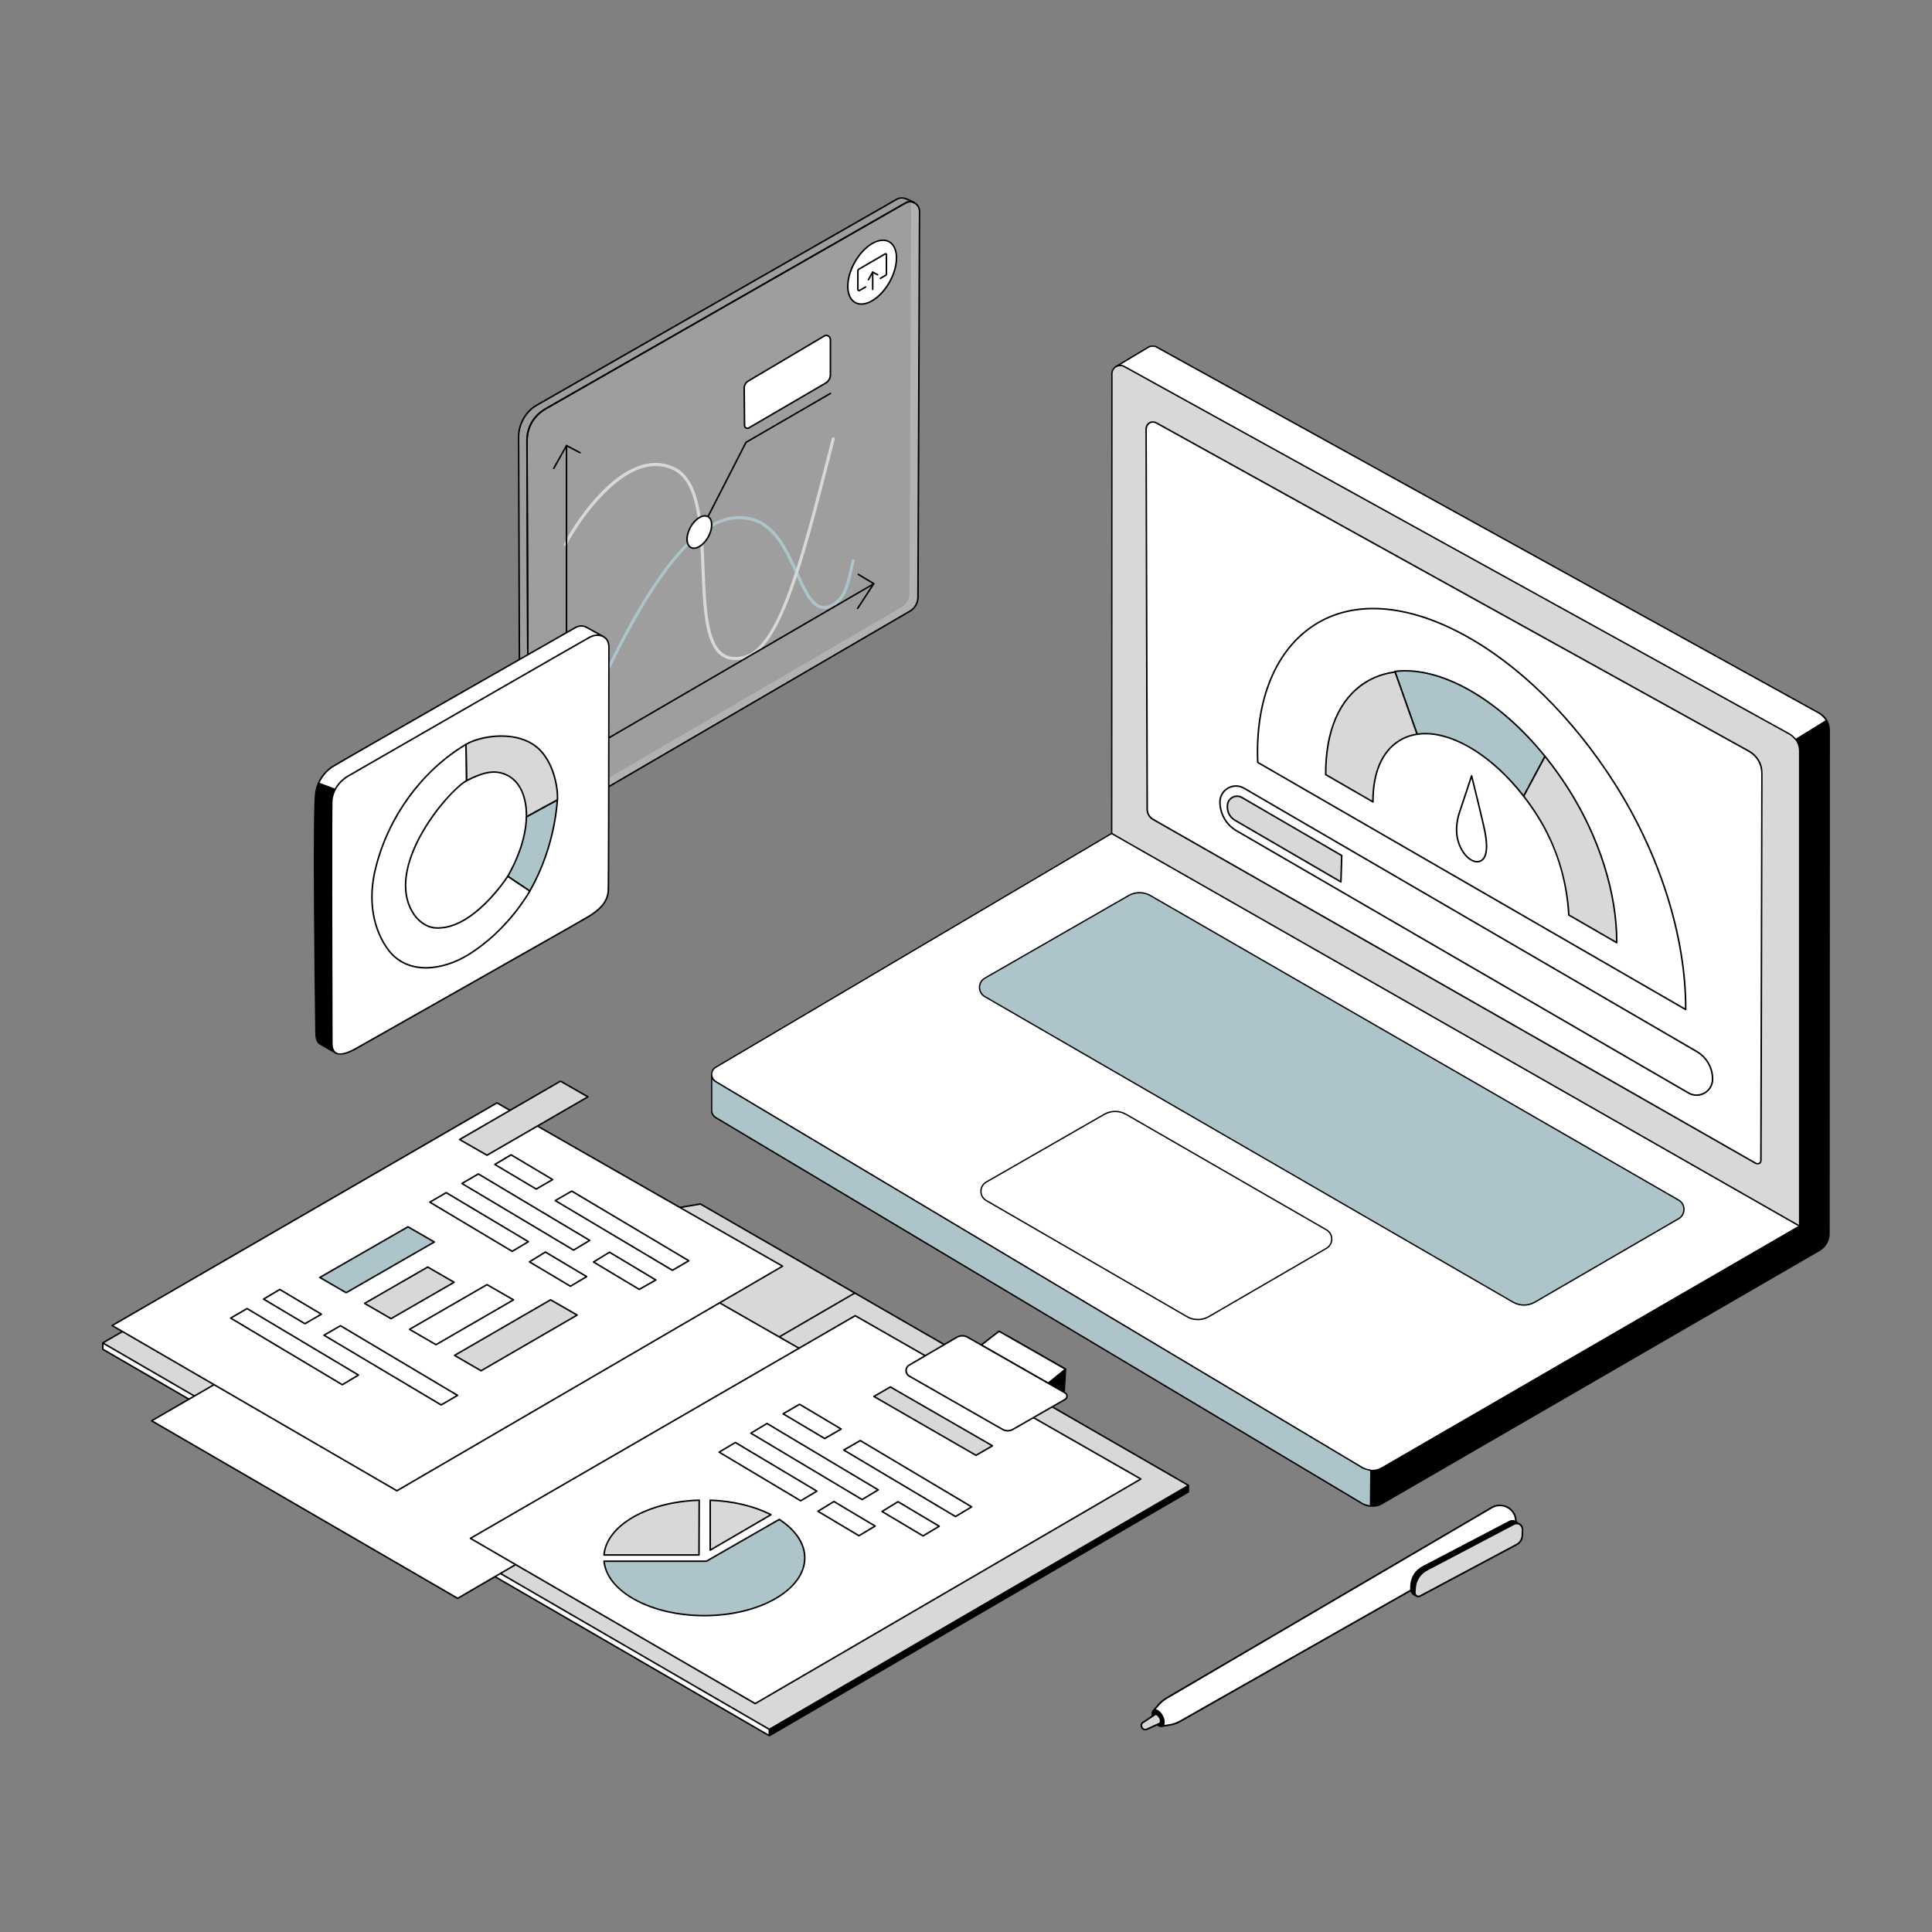 <?xml version="1.0" encoding="UTF-8"?> <svg xmlns="http://www.w3.org/2000/svg" width="2574" height="2574" viewBox="0 0 2574 2574" fill="none"><rect x="0" y="0" width="2574" height="2574" fill="#808080" stroke="none"/><mask id="mask0_193_82" style="mask-type:luminance" maskUnits="userSpaceOnUse" x="947" y="460" width="1492" height="1548"><path d="M2438.1 460.23H947.232V2007.72H2438.1V460.23Z" fill="white"></path></mask><g mask="url(#mask0_193_82)"><path d="M2437.21 972.769C2437.21 968.193 2435.99 963.696 2433.66 959.752C2431.34 955.811 2427.99 952.562 2423.99 950.35L1540.99 462.501C1539.27 461.541 1537.3 461.062 1535.31 461.115C1533.33 461.165 1531.4 461.747 1529.7 462.798L1486.72 488.532L1520.69 1132.67L2359.69 1613.76L1481.12 1158.08L948.115 1432.62V1479.25C948.115 1483.18 950.179 1486.81 953.551 1488.82L1815.12 2003.22C1819.04 2005.55 1823.51 2006.8 1828.08 2006.84C1832.65 2006.86 1837.14 2005.67 1841.08 2003.39L2424.1 1665.88C2427.98 1663.63 2431.21 1660.4 2433.46 1656.51C2435.69 1652.62 2436.88 1648.22 2436.88 1643.73L2437.21 972.769Z" fill="black"></path><path d="M1828.25 2007.71C1823.47 2007.72 1818.78 2006.42 1814.68 2003.97L953.093 1489.58C951.311 1488.51 949.835 1486.99 948.809 1485.19C947.78 1483.37 947.242 1481.33 947.232 1479.25V1432.62C947.232 1432.3 947.414 1431.99 947.708 1431.83L1480.72 1157.3C1480.96 1157.17 1481.27 1157.17 1481.53 1157.3L2322.99 1593.73L1520.25 1133.44C1520.13 1133.36 1520.01 1133.26 1519.94 1133.14C1519.87 1133.01 1519.82 1132.87 1519.81 1132.72L1485.83 488.579C1485.82 488.253 1485.98 487.944 1486.26 487.775L1529.26 462.041C1531.08 460.915 1533.16 460.29 1535.29 460.237C1537.44 460.18 1539.55 460.696 1541.42 461.732L2424.41 949.584C2428.56 951.871 2432.01 955.226 2434.42 959.305C2436.82 963.383 2438.09 968.034 2438.09 972.769L2437.76 1643.73C2437.76 1653.14 2432.69 1661.93 2424.54 1666.64L1841.52 2004.15C1837.49 2006.49 1832.91 2007.72 1828.25 2007.71ZM948.996 1433.16V1479.25C948.996 1482.84 950.91 1486.23 954.004 1488.07L1815.58 2002.46C1819.37 2004.72 1823.68 2005.93 1828.08 2005.95C1832.5 2005.98 1836.82 2004.83 1840.64 2002.63L2423.66 1665.11C2431.27 1660.72 2435.99 1652.52 2436 1643.73L2436.34 972.769C2436.34 968.35 2435.14 964.012 2432.91 960.199C2430.66 956.396 2427.43 953.262 2423.56 951.123L1540.57 463.273C1538.97 462.391 1537.16 461.95 1535.33 461.997C1533.51 462.047 1531.72 462.582 1530.18 463.549L1487.63 489.017L1521.55 1132.14L2360.13 1613.01C2360.34 1613.12 2360.48 1613.3 2360.54 1613.53C2360.61 1613.75 2360.58 1613.99 2360.47 1614.19C2360.36 1614.4 2360.17 1614.55 2359.95 1614.61C2359.73 1614.68 2359.49 1614.67 2359.29 1614.55L1481.12 1159.08L948.996 1433.16Z" fill="black"></path><path d="M1481.12 1110.35L953.59 1421.91C946.303 1426.21 946.281 1436.76 953.549 1441.09L1815.12 1955.48C1819.04 1957.82 1823.51 1959.07 1828.08 1959.1C1832.64 1959.13 1837.14 1957.94 1841.08 1955.66L2397.64 1633.45L1481.12 1110.35Z" fill="white"></path><path d="M1828.25 1959.98C1823.47 1959.98 1818.78 1958.69 1814.68 1956.24L953.097 1441.85C949.416 1439.64 947.22 1435.77 947.232 1431.48C947.242 1427.19 949.45 1423.33 953.144 1421.15L1480.67 1109.59C1480.81 1109.51 1480.96 1109.46 1481.11 1109.46C1481.27 1109.46 1481.42 1109.51 1481.55 1109.58L2398.08 1632.68C2398.21 1632.76 2398.32 1632.88 2398.4 1633.01C2398.48 1633.14 2398.52 1633.29 2398.52 1633.45C2398.52 1633.6 2398.48 1633.76 2398.4 1633.89C2398.32 1634.03 2398.21 1634.14 2398.08 1634.22L1841.52 1956.42C1837.49 1958.75 1832.91 1959.98 1828.25 1959.98ZM1481.12 1111.37L954.044 1422.67C950.892 1424.53 949.003 1427.83 948.996 1431.48C948.981 1435.15 950.857 1438.45 953.997 1440.33L1815.58 1954.73C1819.37 1956.98 1823.68 1958.18 1828.08 1958.22C1832.49 1958.25 1836.82 1957.1 1840.64 1954.9L2395.88 1633.45L1481.12 1111.37Z" fill="black"></path><path d="M2236.48 1623.61L2044.96 1734.81C2040.53 1737.38 2035.49 1738.75 2030.38 1738.75C2025.25 1738.75 2020.22 1737.4 2015.78 1734.83L1312.09 1327.79C1302.61 1322.31 1302.64 1308.63 1312.12 1303.19L1503.68 1193.16C1508.09 1190.62 1513.09 1189.29 1518.19 1189.29C1523.29 1189.3 1528.29 1190.64 1532.7 1193.19L2236.43 1598.92C2245.94 1604.39 2245.96 1618.1 2236.48 1623.61Z" fill="#ADC4CB"></path><path d="M2030.35 1739.62C2025.09 1739.62 2019.9 1738.23 2015.35 1735.6L1311.65 1328.56C1306.93 1325.83 1304.11 1320.94 1304.12 1315.47C1304.12 1310.02 1306.95 1305.13 1311.69 1302.42L1503.24 1192.39C1512.46 1187.1 1523.92 1187.11 1533.14 1192.42L2236.88 1598.15C2241.62 1600.89 2244.45 1605.78 2244.46 1611.26C2244.47 1616.72 2241.65 1621.63 2236.92 1624.38L2045.41 1735.58C2040.83 1738.23 2035.64 1739.62 2030.35 1739.62ZM1518.16 1190.19C1513.23 1190.19 1508.4 1191.48 1504.11 1193.92L1312.56 1303.95C1308.38 1306.35 1305.88 1310.66 1305.88 1315.48C1305.87 1320.31 1308.36 1324.62 1312.53 1327.03L2016.23 1734.08C2024.95 1739.12 2035.79 1739.11 2044.51 1734.05L2236.03 1622.85C2240.22 1620.43 2242.7 1616.09 2242.7 1611.26C2242.69 1606.43 2240.18 1602.1 2235.99 1599.69L1532.27 1193.95C1527.98 1191.48 1523.11 1190.19 1518.16 1190.19Z" fill="black"></path><path d="M1581.36 1754.14L1313.97 1599.47C1304.5 1593.99 1304.52 1580.3 1314.02 1574.86L1471.26 1484.6C1475.67 1482.06 1480.67 1480.74 1485.76 1480.74C1490.85 1480.74 1495.86 1482.08 1500.27 1484.62L1767.14 1638.47C1776.65 1643.95 1776.66 1657.66 1767.17 1663.17L1610.55 1754.11C1606.11 1756.69 1601.08 1758.04 1595.95 1758.05C1590.83 1758.05 1585.8 1756.71 1581.36 1754.14Z" fill="white"></path><path d="M1595.94 1758.91C1590.66 1758.92 1585.48 1757.53 1580.92 1754.9L1313.53 1600.22C1308.81 1597.49 1305.99 1592.61 1306 1587.15C1306.01 1581.69 1308.85 1576.8 1313.58 1574.09L1470.83 1483.83C1480.05 1478.54 1491.5 1478.55 1500.72 1483.87L1767.58 1637.71C1772.32 1640.44 1775.16 1645.33 1775.17 1650.8C1775.18 1656.27 1772.36 1661.18 1767.63 1663.92L1610.99 1754.87C1606.41 1757.52 1601.22 1758.92 1595.94 1758.91ZM1485.74 1481.63C1480.82 1481.62 1475.97 1482.91 1471.7 1485.35L1314.46 1575.61C1310.27 1578.02 1307.77 1582.33 1307.76 1587.15C1307.76 1591.97 1310.24 1596.3 1314.42 1598.7L1581.8 1753.38C1590.54 1758.42 1601.38 1758.41 1610.1 1753.34L1766.75 1662.4C1770.92 1659.97 1773.41 1655.65 1773.41 1650.8C1773.4 1645.97 1770.89 1641.65 1766.71 1639.23L1499.84 1485.39C1495.55 1482.93 1490.68 1481.63 1485.74 1481.63Z" fill="black"></path><path d="M1481.42 498.017L1481.12 1110.34L2397.64 1633.45V1000.44C2397.64 995.866 2396.42 991.369 2394.09 987.431C2391.77 983.484 2388.43 980.241 2384.42 978.023L1497.96 488.259C1490.53 484.156 1481.42 489.529 1481.42 498.017Z" fill="#D8D8D8"></path><path d="M2397.64 1634.33C2397.49 1634.33 2397.34 1634.3 2397.21 1634.22L1480.68 1111.11C1480.55 1111.03 1480.44 1110.92 1480.35 1110.79C1480.28 1110.65 1480.24 1110.5 1480.24 1110.35L1480.54 498.018C1480.54 493.714 1482.75 489.842 1486.45 487.656C1490.16 485.47 1494.63 485.407 1498.39 487.49L2384.84 977.251C2388.99 979.54 2392.45 982.902 2394.85 986.981C2397.25 991.059 2398.52 995.704 2398.52 1000.44V1633.45C2398.52 1633.69 2398.43 1633.9 2398.26 1634.07C2398.1 1634.24 2397.87 1634.33 2397.64 1634.33ZM1482 1109.84L2396.76 1631.93V1000.44C2396.76 991.444 2391.87 983.15 2383.99 978.799L1497.53 489.032C1494.32 487.256 1490.52 487.309 1487.34 489.173C1484.18 491.04 1482.3 494.346 1482.3 498.018L1482 1109.84Z" fill="black"></path><path d="M2392.58 985.154C2392.58 985.154 2387.67 979.819 2384.42 978.02L1497.97 488.263C1494.27 486.227 1490.19 486.518 1487.01 488.36L1529.71 462.798C1531.4 461.747 1533.33 461.165 1535.31 461.115C1537.3 461.062 1539.26 461.544 1540.99 462.504L2423.99 950.35C2428.06 952.609 2433.65 959.752 2433.65 959.752L2392.58 985.154Z" fill="white"></path><path d="M2392.57 986.046C2392.45 986.046 2392.33 986.017 2392.22 985.967C2392.1 985.921 2392 985.849 2391.93 985.758C2391.88 985.702 2387.08 980.507 2383.99 978.799L1497.54 489.035C1495.99 488.172 1494.25 487.725 1492.47 487.744C1490.71 487.759 1488.97 488.235 1487.44 489.126C1487.24 489.245 1486.99 489.279 1486.77 489.22C1486.55 489.16 1486.35 489.013 1486.24 488.81C1486.11 488.61 1486.08 488.369 1486.15 488.144C1486.2 487.919 1486.35 487.725 1486.55 487.606L1529.26 462.044C1531.08 460.912 1533.16 460.29 1535.3 460.237C1537.44 460.18 1539.55 460.699 1541.42 461.738L2424.42 949.584C2428.6 951.899 2434.11 958.914 2434.35 959.208C2434.43 959.305 2434.49 959.417 2434.51 959.536C2434.54 959.661 2434.54 959.78 2434.52 959.905C2434.5 960.027 2434.45 960.143 2434.38 960.249C2434.32 960.346 2434.23 960.437 2434.11 960.5L2393.04 985.911C2392.9 985.996 2392.74 986.046 2392.57 986.046ZM1492.7 485.977C1494.65 486.002 1496.6 486.505 1498.4 487.493L2384.85 977.254C2387.6 978.777 2391.37 982.612 2392.73 984.032L2432.34 959.53C2430.8 957.647 2426.66 952.843 2423.56 951.123L1540.57 463.28C1538.97 462.395 1537.16 461.95 1535.33 462.001C1533.51 462.047 1531.72 462.582 1530.18 463.549L1492.7 485.977Z" fill="black"></path><path d="M1825.91 2006.73C1825.91 2006.73 1818.47 2005.21 1815.12 2003.23L953.551 1488.82C951.893 1487.84 950.52 1486.44 949.57 1484.76C948.613 1483.07 948.115 1481.18 948.115 1479.25V1432.62L948.187 1432.59C948.494 1435.92 950.283 1439.14 953.551 1441.09L1815.12 1955.48C1818.62 1957.56 1826.39 1959.03 1826.39 1959.03L1825.91 2006.73Z" fill="#ADC4CB"></path><path d="M1825.93 2007.62C1825.86 2007.62 1825.8 2007.61 1825.75 2007.6C1825.44 2007.53 1818.11 2006.02 1814.68 2003.98L953.103 1489.59C951.317 1488.52 949.835 1486.99 948.809 1485.19C947.78 1483.38 947.242 1481.33 947.232 1479.25V1432.62C947.232 1432.46 947.276 1432.3 947.367 1432.16C947.451 1432.01 947.576 1431.91 947.723 1431.83C947.983 1431.71 948.324 1431.7 948.583 1431.83C948.834 1431.98 949.037 1432.22 949.065 1432.51C949.365 1435.78 951.164 1438.64 954.004 1440.33L1815.58 1954.73C1818.89 1956.7 1826.48 1958.15 1826.56 1958.16C1826.76 1958.2 1826.94 1958.3 1827.08 1958.48C1827.2 1958.63 1827.28 1958.84 1827.27 1959.04L1826.81 2006.74C1826.8 2006.98 1826.71 2007.2 1826.54 2007.36C1826.38 2007.52 1826.15 2007.62 1825.93 2007.62ZM948.996 1437.81V1479.25C948.996 1482.85 950.91 1486.22 954.004 1488.07L1815.58 2002.46C1818.02 2003.93 1822.91 2005.15 1825.06 2005.63L1825.5 1959.75C1823.45 1959.33 1817.66 1958.02 1814.68 1956.24L953.103 1441.85C951.423 1440.85 950.01 1439.46 948.996 1437.81Z" fill="black"></path></g><mask id="mask1_193_82" style="mask-type:luminance" maskUnits="userSpaceOnUse" x="689" y="262" width="538" height="845"><path d="M1226.25 262.549H689.832V1106.82H1226.25V262.549Z" fill="white"></path></mask><g mask="url(#mask1_193_82)"><g opacity="0.35"><path d="M1225.2 283.119L1225.01 311.563L1223.01 795.585C1223 799.366 1222 803.082 1220.11 806.363C1218.22 809.634 1215.5 812.364 1212.23 814.26L713.401 1104.94C709.276 1107.35 704.094 1104.36 704.078 1099.59V1098.62L1201 809.062C1204.26 807.166 1206.97 804.439 1208.87 801.165C1210.75 797.884 1211.76 794.171 1211.76 790.387L1213.96 277.922C1214.13 274.518 1213.13 271.349 1211.35 268.854C1219.23 267.979 1225.6 274.883 1225.2 283.119Z" fill="#D8D8D8"></path></g><path opacity="0.35" d="M1218.37 270.236C1218.37 270.236 1213.78 267.077 1206.57 270.324L726.406 544.972C707.862 556.272 702.045 573.814 702.107 587.376L704.087 1098.62L704.625 1103.43C704.625 1103.43 692.843 1100.21 692.843 1094.38L690.864 582.181C690.801 568.616 697.719 549.707 715.159 539.774L1195.33 265.128C1198.57 263.483 1201.73 263.23 1204.51 263.98C1207.28 264.73 1218.37 270.236 1218.37 270.236Z" fill="#D8D8D8"></path><path opacity="0.35" d="M1206.56 270.321L726.407 544.975C722.46 547.233 718.97 549.894 715.942 552.894C706.891 561.826 702.05 573.811 702.106 587.378L702.253 631.237V631.252L704.095 1099.59C704.108 1104.37 709.284 1107.34 713.409 1104.94L1212.24 814.256C1215.52 812.355 1218.23 809.634 1220.12 806.353C1222.01 803.082 1223 799.366 1223.01 795.582L1225.01 311.561L1225.21 283.116C1225.68 273.259 1216.46 265.297 1206.56 270.321Z" fill="#D8D8D8"></path><path d="M710.289 1106.82C709.023 1106.82 707.784 1106.48 706.696 1105.85C705.589 1105.22 704.666 1104.31 704.031 1103.22C703.393 1102.11 703.058 1100.86 703.058 1099.6L701.079 587.385C701.016 573.53 705.905 561.351 715.222 552.162C718.327 549.075 721.915 546.357 725.887 544.08L1206.05 269.427L1206.1 269.402C1210.71 267.063 1215.65 267.213 1219.66 269.811C1223.97 272.603 1226.49 277.72 1226.23 283.166L1226.04 311.569L1224.04 795.582C1224.02 803.62 1219.69 811.11 1212.76 815.145L713.921 1105.83C712.823 1106.48 711.569 1106.82 710.289 1106.82ZM1207.05 271.228L726.909 545.869C723.097 548.056 719.647 550.667 716.66 553.626C707.75 562.417 703.071 574.09 703.127 587.375L705.113 1099.58C705.123 1101.46 706.092 1103.13 707.715 1104.06C709.339 1104.99 711.268 1104.99 712.892 1104.05L1211.72 813.368C1218.03 809.697 1221.96 802.878 1221.98 795.576L1223.98 311.556L1224.17 283.108C1224.4 278.35 1222.24 273.932 1218.55 271.539C1215.12 269.319 1211.04 269.209 1207.05 271.228Z" fill="black"></path><path d="M707.719 1106.24C707.653 1106.24 707.6 1106.23 707.544 1106.23C707.459 1106.21 707.04 1106.13 706.465 1105.79L697.12 1101.74C695.365 1100.99 693.933 1099.78 692.976 1098.27C692.125 1096.92 691.734 1095.6 691.815 1094.32L689.832 582.184C689.77 567.703 697.417 548.697 714.65 538.882L1194.81 264.235C1198.14 262.543 1201.57 262.119 1204.78 262.987C1207.53 263.732 1215.61 267.025 1218.96 269.397C1219.19 269.55 1219.33 269.783 1219.38 270.043C1219.42 270.304 1219.38 270.575 1219.23 270.798C1219.08 271.02 1218.86 271.178 1218.6 271.237C1218.34 271.298 1218.07 271.255 1217.84 271.118C1213.03 268.204 1208.74 270.378 1207.13 271.197L1207.02 271.245L726.91 545.866C705.345 559.008 703.103 579.272 703.137 587.372L705.114 1099.58C705.114 1099.66 705.061 1100.98 705.914 1102.34C706.471 1103.23 707.012 1103.71 707.388 1103.95L708.123 1104.27C708.338 1104.36 708.523 1104.52 708.626 1104.73C708.739 1104.95 708.767 1105.19 708.723 1105.42C708.676 1105.65 708.551 1105.86 708.366 1106.01C708.179 1106.16 707.957 1106.24 707.719 1106.24ZM1201.47 264.608C1199.6 264.608 1197.68 265.091 1195.79 266.045L715.669 540.668C699.156 550.076 691.828 568.291 691.89 582.177L693.87 1094.38C693.817 1095.29 694.102 1096.2 694.715 1097.17C695.45 1098.33 696.563 1099.26 697.939 1099.85L703.591 1102.3C702.99 1100.81 703.059 1099.58 703.059 1099.52L701.079 587.382C701.039 578.931 703.381 557.798 725.868 544.093L1206.06 269.432L1206.2 269.361C1207.08 268.91 1208.92 267.979 1211.29 267.681C1208.47 266.428 1205.61 265.344 1204.25 264.972C1203.33 264.73 1202.41 264.606 1201.47 264.608Z" fill="black"></path><path d="M1185.25 375.622C1197.75 353.266 1197.46 329.303 1184.62 322.1C1171.77 314.9 1151.21 327.185 1138.71 349.541C1126.22 371.897 1126.5 395.861 1139.34 403.064C1152.21 410.266 1172.75 397.981 1185.25 375.622Z" fill="white"></path><path d="M1147.58 406.16C1144.41 406.16 1141.47 405.428 1138.84 403.955C1132.29 400.287 1128.61 392.487 1128.49 381.993C1128.37 371.707 1131.68 360.003 1137.81 349.035C1150.57 326.216 1171.78 313.731 1185.1 321.2C1198.42 328.668 1198.89 353.304 1186.14 376.12C1180 387.088 1171.77 396.033 1162.95 401.309C1157.56 404.531 1152.33 406.16 1147.58 406.16ZM1176.33 321.053C1164.44 321.053 1149.48 332.368 1139.6 350.039C1133.64 360.698 1130.43 372.035 1130.54 381.968C1130.66 391.692 1133.96 398.864 1139.84 402.16C1145.72 405.457 1153.56 404.528 1161.89 399.539C1170.41 394.448 1178.38 385.775 1184.33 375.116C1196.55 353.292 1196.43 329.907 1184.1 322.995C1181.75 321.678 1179.13 321.053 1176.33 321.053Z" fill="black"></path><path d="M1144.59 388.108C1144.13 388.108 1143.67 387.986 1143.25 387.745C1142.84 387.51 1142.49 387.176 1142.27 386.766C1142.03 386.356 1141.91 385.893 1141.91 385.421V361.22C1141.91 360.482 1142.11 359.756 1142.47 359.115C1142.84 358.474 1143.38 357.942 1144.01 357.57L1178.86 337.341C1179.17 337.153 1179.54 337.05 1179.92 337.05C1180.29 337.05 1180.65 337.15 1180.97 337.338C1181.31 337.522 1181.57 337.791 1181.76 338.113C1181.95 338.435 1182.04 338.804 1182.04 339.177V364.876C1182.04 365.455 1181.88 366.024 1181.6 366.527C1181.31 367.028 1180.89 367.444 1180.39 367.735L1173.44 371.775C1173.2 371.9 1172.92 371.929 1172.66 371.857C1172.41 371.785 1172.2 371.613 1172.06 371.381C1171.93 371.153 1171.89 370.878 1171.95 370.621C1172.02 370.362 1172.17 370.137 1172.4 369.996L1179.37 365.955C1179.74 365.733 1179.99 365.32 1179.99 364.876V339.177L1179.89 339.12L1145.04 359.353C1144.72 359.54 1144.44 359.815 1144.26 360.141C1144.06 360.469 1143.96 360.841 1143.96 361.217V385.418C1143.96 385.746 1144.19 385.906 1144.28 385.962C1144.37 386.018 1144.48 386.047 1144.59 386.047C1144.69 386.047 1144.81 386.018 1144.9 385.962L1152.71 381.427C1152.95 381.289 1153.23 381.252 1153.49 381.324C1153.76 381.393 1153.99 381.565 1154.11 381.802C1154.26 382.037 1154.29 382.318 1154.22 382.584C1154.15 382.847 1153.99 383.072 1153.75 383.21L1145.93 387.742C1145.53 387.982 1145.07 388.108 1144.59 388.108Z" fill="black"></path><path d="M1162.71 386.572C1162.44 386.572 1162.18 386.462 1161.99 386.269C1161.8 386.078 1161.69 385.818 1161.69 385.543L1161.64 362.583C1161.64 362.014 1162.1 361.554 1162.67 361.551C1162.94 361.551 1163.2 361.661 1163.4 361.852C1163.58 362.045 1163.7 362.308 1163.7 362.58L1163.74 385.54C1163.74 386.106 1163.29 386.569 1162.71 386.572Z" fill="black"></path><path d="M1157.02 373.68C1156.84 373.68 1156.66 373.633 1156.5 373.546C1156.36 373.455 1156.23 373.327 1156.13 373.171C1156.04 373.017 1156 372.839 1156 372.661C1155.99 372.479 1156.04 372.304 1156.12 372.148L1161.78 362.077C1161.91 361.842 1162.13 361.67 1162.39 361.595C1162.63 361.517 1162.92 361.545 1163.14 361.67L1169.74 365.111C1170.23 365.377 1170.43 365.996 1170.17 366.499C1170.11 366.621 1170.02 366.728 1169.92 366.812C1169.82 366.9 1169.69 366.965 1169.57 367.006C1169.43 367.047 1169.3 367.059 1169.17 367.05C1169.02 367.037 1168.9 367 1168.79 366.934L1163.08 363.957L1157.91 373.155C1157.82 373.318 1157.7 373.449 1157.54 373.54C1157.39 373.633 1157.2 373.68 1157.02 373.68Z" fill="black"></path><path d="M997.683 570.083L1099.81 510.512C1101.8 509.367 1103.46 507.716 1104.6 505.727C1105.75 503.738 1106.36 501.476 1106.36 499.178V452.373C1106.36 448.145 1101.77 445.515 1098.13 447.657L996.864 507.672C995.222 508.642 993.858 510.027 992.914 511.694C991.969 513.358 991.488 515.241 991.5 517.155L991.947 566.793C991.976 569.723 995.144 571.544 997.683 570.083Z" fill="white"></path><path d="M995.773 571.631C994.941 571.631 994.118 571.415 993.361 570.984C992.62 570.564 992.004 569.958 991.578 569.223C991.15 568.491 990.919 567.656 990.919 566.805L990.471 517.167C990.449 515.075 990.99 513.014 992.019 511.19C993.055 509.37 994.543 507.853 996.342 506.79L1097.6 446.775C1098.59 446.187 1099.71 445.874 1100.85 445.868C1102 445.862 1103.13 446.159 1104.12 446.737C1105.11 447.3 1105.94 448.12 1106.52 449.111C1107.09 450.106 1107.39 451.232 1107.39 452.379V499.181C1107.39 504.216 1104.68 508.901 1100.32 511.409L998.203 570.974C997.468 571.403 996.62 571.631 995.773 571.631ZM1100.89 447.929C1100.12 447.929 1099.35 448.135 1098.64 448.545L997.39 508.56C995.891 509.439 994.662 510.696 993.808 512.204C992.955 513.711 992.514 515.416 992.529 517.148L992.976 566.786C992.976 567.277 993.111 567.759 993.355 568.181C993.599 568.603 993.955 568.954 994.381 569.195C994.809 569.442 995.285 569.57 995.773 569.57C996.264 569.57 996.745 569.442 997.167 569.195L1099.29 509.627C1101.12 508.57 1102.64 507.046 1103.71 505.214C1104.76 503.381 1105.32 501.301 1105.33 499.181V452.379C1105.33 451.594 1105.13 450.825 1104.73 450.146C1104.34 449.468 1103.78 448.908 1103.1 448.523C1102.43 448.132 1101.67 447.929 1100.89 447.929ZM943.223 689.356C943.048 689.356 942.873 689.312 942.719 689.225C942.566 689.137 942.441 689.015 942.35 688.865C942.26 688.715 942.203 688.543 942.194 688.368C942.188 688.19 942.232 688.015 942.307 687.858L992.955 588.892C993.045 588.717 993.186 588.57 993.355 588.47L1105.88 523.263C1106.11 523.135 1106.39 523.103 1106.65 523.179C1106.9 523.25 1107.12 523.419 1107.25 523.654C1107.39 523.885 1107.42 524.161 1107.36 524.42C1107.3 524.677 1107.13 524.902 1106.9 525.043L994.65 590.099L944.139 688.796C944.049 688.968 943.924 689.109 943.761 689.206C943.595 689.306 943.414 689.356 943.223 689.356Z" fill="black"></path><path d="M754.777 1017.91C754.443 1017.91 754.105 1017.83 753.814 1017.67C753.511 1017.51 753.261 1017.27 753.07 1017C752.882 1016.72 752.763 1016.39 752.735 1016.05C752.701 1015.72 752.751 1015.38 752.882 1015.07C805.147 888.555 850.603 801.627 891.85 749.328C931.392 699.183 968.022 679.861 1003.85 690.248C1034.62 699.174 1049.99 733.002 1063.54 762.855C1073.48 784.729 1082.06 803.62 1094.25 806.85C1099.65 808.286 1105.65 806.538 1112.58 801.515C1124.55 792.842 1128.79 773.173 1132.89 754.148C1133.42 751.642 1133.96 749.14 1134.53 746.641C1134.65 746.119 1134.98 745.662 1135.44 745.384C1135.9 745.096 1136.45 745.006 1136.96 745.124C1137.49 745.243 1137.96 745.565 1138.25 746.013C1138.53 746.466 1138.63 747.02 1138.53 747.545C1137.98 750.035 1137.43 752.524 1136.9 755.014C1132.64 774.802 1128.24 795.253 1114.99 804.852C1106.99 810.641 1099.86 812.602 1093.19 810.832C1079.13 807.094 1070.18 787.384 1059.8 764.562C1046.62 735.52 1031.67 702.605 1002.7 694.204C968.667 684.337 933.463 703.199 895.075 751.88C854.072 803.879 808.797 890.485 756.679 1016.64C756.526 1017.02 756.26 1017.34 755.925 1017.56C755.581 1017.79 755.184 1017.91 754.777 1017.91Z" fill="#ADC4CB"></path><path d="M979.631 879.448C972.337 879.448 965.991 877.474 960.674 873.537C938.588 857.164 936.677 809.696 934.65 759.455C932.342 702.108 929.949 642.809 897.754 626.673C883.724 619.636 868.439 618.98 852.338 624.728C805.593 641.417 763.08 708.697 755.217 726.24C754.986 726.722 754.573 727.1 754.07 727.282C753.566 727.469 753.016 727.447 752.525 727.225C752.033 727.009 751.652 726.609 751.455 726.106C751.252 725.608 751.258 725.048 751.471 724.551C757.122 711.941 799.479 639.228 850.959 620.85C868.151 614.71 884.518 615.433 899.599 622.992C933.956 640.219 936.398 700.75 938.756 759.289C940.742 808.524 942.616 855.031 963.123 870.228C970.42 875.635 979.703 876.761 991.503 873.662C1036.83 861.78 1066.62 745.816 1101.12 611.552C1103.45 602.472 1105.81 593.312 1108.18 584.091C1108.33 583.569 1108.67 583.125 1109.13 582.853C1109.6 582.584 1110.16 582.509 1110.68 582.643C1111.21 582.778 1111.66 583.116 1111.93 583.579C1112.21 584.041 1112.29 584.595 1112.17 585.12C1109.79 594.341 1107.43 603.501 1105.1 612.574C1070.28 748.105 1040.21 865.142 992.538 877.649C987.956 878.854 983.647 879.448 979.631 879.448Z" fill="#D8D8D8"></path><path d="M737.771 625.032C737.59 625.032 737.415 624.985 737.258 624.897C737.105 624.806 736.974 624.678 736.883 624.522C736.792 624.369 736.742 624.193 736.742 624.012C736.742 623.834 736.786 623.656 736.874 623.499L753.878 593.187C754.013 592.955 754.228 592.783 754.488 592.705C754.738 592.63 755.02 592.658 755.257 592.78L773.282 602.21C773.401 602.272 773.507 602.357 773.598 602.46C773.682 602.563 773.745 602.685 773.785 602.813C773.826 602.942 773.842 603.079 773.826 603.214C773.813 603.348 773.779 603.476 773.716 603.598C773.654 603.717 773.569 603.824 773.463 603.911C773.36 603.996 773.241 604.061 773.113 604.102C772.981 604.143 772.85 604.158 772.716 604.146C772.581 604.133 772.45 604.096 772.331 604.033L755.189 595.066L738.666 624.509C738.575 624.669 738.44 624.8 738.287 624.894C738.128 624.985 737.953 625.032 737.771 625.032Z" fill="black"></path><path d="M754.777 1016.88C754.505 1016.88 754.239 1016.77 754.051 1016.58C753.854 1016.38 753.748 1016.12 753.748 1015.85V593.69C753.748 593.415 753.854 593.155 754.051 592.961C754.239 592.767 754.505 592.661 754.777 592.661C755.052 592.661 755.309 592.767 755.506 592.961C755.693 593.155 755.806 593.415 755.806 593.69V1014.06L1163.57 776.882C1163.7 776.81 1163.82 776.769 1163.96 776.748C1164.09 776.726 1164.23 776.735 1164.36 776.769C1164.49 776.804 1164.61 776.866 1164.72 776.941C1164.82 777.026 1164.92 777.132 1164.98 777.251C1165.06 777.364 1165.1 777.495 1165.12 777.629C1165.13 777.77 1165.13 777.902 1165.1 778.033C1165.06 778.167 1165 778.286 1164.92 778.399C1164.82 778.502 1164.72 778.593 1164.61 778.665L755.287 1016.74C755.134 1016.83 754.958 1016.88 754.777 1016.88Z" fill="black"></path><path d="M1142.67 811.539C1142.5 811.539 1142.31 811.489 1142.15 811.392C1142 811.301 1141.86 811.16 1141.77 811.001C1141.68 810.838 1141.65 810.657 1141.65 810.469C1141.66 810.288 1141.71 810.103 1141.82 809.95L1162.65 777.936L1142.99 766.114C1142.76 765.976 1142.58 765.745 1142.53 765.479C1142.46 765.213 1142.49 764.931 1142.64 764.703C1142.78 764.465 1143.02 764.296 1143.26 764.234C1143.53 764.165 1143.82 764.206 1144.05 764.347L1164.62 776.719C1164.74 776.788 1164.84 776.885 1164.93 776.998C1165.01 777.11 1165.06 777.235 1165.08 777.37C1165.13 777.501 1165.13 777.642 1165.11 777.783C1165.07 777.914 1165.03 778.048 1164.95 778.161L1143.54 811.069C1143.44 811.216 1143.32 811.335 1143.16 811.41C1143.02 811.495 1142.84 811.539 1142.67 811.539Z" fill="black"></path><path d="M943.546 715.447C949.879 704.116 949.739 691.978 943.227 688.331C936.715 684.681 926.307 690.905 919.976 702.233C913.646 713.558 913.787 725.693 920.299 729.343C926.804 732.996 937.219 726.769 943.546 715.447Z" fill="white"></path><path d="M924.48 731.423C922.788 731.423 921.205 731.032 919.801 730.24C916.317 728.289 914.359 724.182 914.297 718.678C914.234 713.376 915.932 707.353 919.082 701.723C922.228 696.09 926.466 691.493 931.014 688.775C935.727 685.954 940.252 685.475 943.73 687.427C947.211 689.378 949.169 693.485 949.235 698.99C949.297 704.291 947.596 710.311 944.45 715.944C941.3 721.574 937.062 726.168 932.518 728.889C929.712 730.569 926.969 731.423 924.48 731.423ZM939.048 688.309C936.931 688.309 934.545 689.059 932.061 690.545C927.823 693.078 923.851 697.407 920.877 702.73C917.9 708.053 916.295 713.705 916.351 718.649C916.408 723.385 917.99 726.869 920.802 728.442C923.62 730.021 927.404 729.552 931.467 727.119C935.708 724.589 939.68 720.257 942.657 714.934C945.632 709.614 947.239 703.959 947.177 699.018C947.121 694.279 945.541 690.801 942.729 689.225C941.638 688.609 940.393 688.309 939.048 688.309Z" fill="black"></path></g><mask id="mask2_193_82" style="mask-type:luminance" maskUnits="userSpaceOnUse" x="418" y="832" width="395" height="574"><path d="M812.358 832.947H418.023V1405.4H812.358V832.947Z" fill="white"></path></mask><g mask="url(#mask2_193_82)"><path d="M447.454 1052.16C445.49 1055.79 447.001 1360.26 447.11 1402.74L426.155 1390.65C426.155 1390.65 421.02 1388.22 421.02 1376.92C421.02 1375.46 416.81 1087.23 420.72 1056.57C421.289 1052.09 422.559 1047.68 424.41 1043.5L447.454 1052.16Z" fill="black"></path><path d="M447.107 1403.77C446.926 1403.77 446.751 1403.72 446.594 1403.63L425.636 1391.54C425.477 1391.47 419.988 1388.73 419.988 1376.92C419.988 1376.82 419.969 1375.59 419.941 1373.34C419.021 1305.76 416.288 1083.15 419.694 1056.44C420.266 1051.94 421.536 1047.44 423.466 1043.08C423.569 1042.84 423.766 1042.65 424.007 1042.55C424.248 1042.44 424.52 1042.44 424.767 1042.53L447.814 1051.19C447.942 1051.24 448.058 1051.32 448.161 1051.41C448.258 1051.51 448.339 1051.62 448.396 1051.74C448.449 1051.87 448.477 1052.01 448.48 1052.15C448.48 1052.28 448.455 1052.42 448.402 1052.55C446.81 1059.13 447.686 1284.81 448.014 1369.84C448.073 1385.11 448.117 1396.62 448.133 1402.73C448.133 1403.01 448.027 1403.27 447.833 1403.46C447.639 1403.66 447.379 1403.77 447.107 1403.77ZM424.964 1044.81C423.331 1048.71 422.246 1052.7 421.736 1056.7C418.346 1083.28 421.079 1305.76 421.999 1373.32C422.03 1375.59 422.046 1376.83 422.046 1376.92C422.046 1387.3 426.559 1389.7 426.603 1389.72L446.075 1400.96C446.056 1394.52 446.012 1383.74 445.959 1369.85C445.14 1158.29 445.249 1064.38 446.35 1052.84L424.964 1044.81Z" fill="black"></path><path d="M803.608 848.041L780.658 835.334C780.658 835.334 774.384 832.018 767.215 835.759C762.956 837.986 449.903 1016.84 442.579 1021.7C434.732 1026.91 428.292 1034.7 424.404 1043.5L447.451 1052.16C448.593 1050.05 803.608 848.041 803.608 848.041Z" fill="white"></path><path d="M447.452 1053.19C447.33 1053.19 447.208 1053.16 447.089 1053.12L424.045 1044.46C423.914 1044.41 423.795 1044.34 423.692 1044.24C423.595 1044.14 423.513 1044.02 423.46 1043.9C423.404 1043.76 423.379 1043.62 423.379 1043.48C423.379 1043.35 423.41 1043.21 423.466 1043.08C427.47 1034.02 434.056 1026.12 442.013 1020.84C450.539 1015.18 764.654 835.934 766.747 834.842C774.3 830.899 780.868 834.276 781.14 834.423L804.112 847.14C804.271 847.231 804.406 847.356 804.497 847.519C804.594 847.672 804.644 847.853 804.644 848.035C804.644 848.216 804.594 848.401 804.503 848.56C804.412 848.713 804.278 848.845 804.118 848.938C683.109 917.792 453.385 1048.8 448.203 1052.86C448.106 1052.97 447.99 1053.04 447.862 1053.1C447.73 1053.16 447.593 1053.19 447.452 1053.19ZM425.8 1042.92L447.336 1051.02C451.152 1048.44 474.537 1034.59 625.452 948.414C706.86 901.929 789.121 855.1 801.51 848.056L780.164 836.234C779.945 836.115 774.265 833.235 767.691 836.669C765.608 837.76 451.665 1016.9 443.148 1022.56C435.805 1027.43 429.678 1034.63 425.8 1042.92Z" fill="black"></path><path d="M786.334 848.601C782.184 850.618 465.066 1033.2 465.066 1033.2C465.066 1033.2 445.631 1042.48 442.212 1064.88C441.021 1072.69 442.04 1352.22 442.134 1389.25C441.971 1414.33 465.322 1402.25 477.551 1395.15C477.551 1395.15 776.219 1226.14 784.92 1220.66C796.524 1213.37 808.84 1203.85 810.423 1187.62C811.148 1180.21 811.22 900.472 811.33 862.137C811.373 848.078 798.334 842.774 786.334 848.601Z" fill="white"></path><path d="M453.203 1405.39C450.923 1405.39 448.831 1404.95 447.036 1403.9C443.054 1401.59 441.059 1396.65 441.106 1389.25C441.096 1385.12 441.074 1377.93 441.043 1368.43C440.649 1241.06 440.236 1071.02 441.196 1064.73C444.659 1042.04 464.425 1032.36 464.625 1032.27C477.505 1024.85 781.753 849.68 785.887 847.669C792.655 844.391 799.868 844.41 805.169 847.747C809.829 850.687 812.381 855.791 812.359 862.143C812.331 871.529 812.312 895.38 812.278 926.165C812.171 1021.88 811.996 1182.08 811.452 1187.72C809.841 1204.13 797.412 1214.02 785.465 1221.53C776.849 1226.96 481.045 1394.36 478.058 1396.06C470.686 1400.33 460.897 1405.39 453.203 1405.39ZM786.782 849.523C782.716 851.503 468.75 1032.26 465.582 1034.09C465.323 1034.22 446.523 1043.46 443.229 1065.04C442.182 1071.89 442.876 1295.08 443.101 1368.42C443.129 1377.93 443.154 1385.11 443.164 1389.25C443.123 1395.89 444.771 1400.21 448.068 1402.12C454.986 1406.14 467.915 1399.57 477.035 1394.26C480.035 1392.57 775.791 1225.18 784.374 1219.79C796.474 1212.19 807.89 1203.01 809.4 1187.52C809.948 1181.97 810.113 1021.83 810.22 926.155C810.248 895.374 810.276 871.523 810.304 862.137C810.323 856.52 808.106 852.029 804.071 849.489C799.38 846.536 792.909 846.552 786.782 849.523Z" fill="black"></path><path d="M701.333 1088.22C700.823 1115.23 689.861 1144.31 676.475 1167.52L705.824 1187.16C726.694 1150.72 739.439 1107.94 742.607 1065.71L701.333 1088.22Z" fill="#ADC4CB"></path><path d="M705.823 1188.2C705.62 1188.2 705.426 1188.13 705.251 1188.02L675.898 1168.38C675.683 1168.24 675.529 1168.02 675.467 1167.76C675.41 1167.5 675.448 1167.24 675.579 1167.02C684.549 1151.46 699.69 1120.54 700.303 1088.19C700.312 1087.82 700.512 1087.49 700.835 1087.31L742.112 1064.8C742.278 1064.72 742.46 1064.67 742.644 1064.68C742.832 1064.69 743.007 1064.75 743.166 1064.84C743.323 1064.94 743.448 1065.08 743.523 1065.25C743.607 1065.42 743.642 1065.6 743.629 1065.79C740.433 1108.39 727.325 1151.67 706.718 1187.68C706.627 1187.83 706.495 1187.97 706.339 1188.06C706.18 1188.15 706.004 1188.2 705.823 1188.2ZM677.841 1167.21L705.473 1185.69C725.317 1150.68 738.047 1108.83 741.434 1067.52L702.345 1088.83C701.563 1120.84 686.904 1151.32 677.841 1167.21Z" fill="black"></path><path d="M621.495 1040.19C643.895 1028.66 659.423 1025.03 675.23 1032.59C703.901 1046.3 701.333 1087.33 701.333 1088.21C708.098 1084.47 735.445 1069.29 742.608 1065.7C743.805 1053.75 738.98 1010.47 710.25 991.772C682.63 973.795 642.778 981.063 625.505 989.289C625.02 989.52 621.267 991.562 620.816 991.8L621.495 1040.19Z" fill="#D8D8D8"></path><path d="M701.333 1089.23C701.061 1089.23 700.801 1089.13 700.607 1088.94C700.416 1088.75 700.304 1088.49 700.304 1088.21C700.304 1088.18 700.304 1088.08 700.31 1087.94C700.57 1081.01 700.535 1045.83 674.783 1033.52C660.393 1026.64 646.075 1028.69 621.964 1041.11C621.808 1041.18 621.633 1041.23 621.461 1041.22C621.285 1041.21 621.113 1041.16 620.963 1041.07C620.813 1040.98 620.688 1040.85 620.6 1040.7C620.513 1040.55 620.466 1040.38 620.466 1040.2L619.787 991.81C619.784 991.619 619.834 991.431 619.931 991.269C620.031 991.103 620.175 990.968 620.344 990.878C620.507 990.793 621.11 990.474 621.833 990.08C623.475 989.198 624.754 988.507 625.06 988.36C644.683 979.015 684.259 973.629 710.809 990.906C726.554 1001.16 734.626 1018.34 738.629 1030.96C743.364 1045.88 744.215 1059.97 743.63 1065.81C743.614 1065.98 743.552 1066.15 743.455 1066.29C743.355 1066.43 743.224 1066.55 743.07 1066.63C736.74 1069.8 714.418 1082.14 704.892 1087.42L701.83 1089.11C701.677 1089.19 701.508 1089.23 701.333 1089.23ZM657.994 1027.57C663.942 1027.57 669.76 1028.83 675.671 1031.66C700.989 1043.77 702.527 1076.63 702.402 1086.44L703.894 1085.61C713.196 1080.47 734.654 1068.59 741.635 1065.04C742.676 1051.83 737.025 1010.43 709.683 992.632C681.332 974.183 641.024 983.037 625.945 990.221C625.661 990.355 623.944 991.278 622.812 991.894L621.851 992.41L622.499 1038.52C635.647 1031.85 647.032 1027.57 657.994 1027.57Z" fill="black"></path><path d="M621.489 1040.19C597.256 1053.47 514.363 1150.6 548.541 1213.47C554.925 1225.21 566.447 1235.13 579.598 1236.19C629.993 1240.26 676.469 1167.52 676.469 1167.52L705.818 1187.16C705.818 1187.16 677.885 1238.78 623.797 1272.06C590.773 1292.37 544.957 1299.56 518.676 1267.28C493.593 1235 491.097 1192.86 500.652 1155.79C517.375 1088.82 561.68 1026.93 620.81 991.772L621.489 1040.19Z" fill="white"></path><path d="M567.459 1290.44C548.693 1290.44 530.901 1283.92 517.881 1267.93C495.353 1238.94 488.716 1197.97 499.659 1155.54C516.723 1087.21 561.82 1025.66 620.29 990.884C620.443 990.793 620.622 990.746 620.8 990.746C620.981 990.737 621.16 990.787 621.316 990.871C621.475 990.962 621.607 991.087 621.698 991.24C621.791 991.403 621.841 991.578 621.844 991.76L622.523 1040.17C622.523 1040.36 622.476 1040.55 622.382 1040.71C622.289 1040.87 622.151 1041 621.985 1041.09C610.347 1047.47 583.722 1074.53 564.003 1108.75C547.283 1137.76 531.185 1179.39 549.447 1212.98C556.372 1225.71 567.959 1234.22 579.685 1235.16C628.872 1239.13 675.145 1167.69 675.604 1166.97C675.68 1166.86 675.777 1166.76 675.889 1166.68C676.002 1166.6 676.13 1166.54 676.264 1166.52C676.396 1166.49 676.533 1166.49 676.668 1166.51C676.802 1166.54 676.931 1166.59 677.043 1166.67L706.396 1186.31C706.84 1186.6 706.987 1187.18 706.733 1187.65C706.446 1188.16 678.041 1239.9 624.34 1272.94C607.12 1283.53 586.775 1290.44 567.459 1290.44ZM619.812 993.57C562.546 1028.22 518.44 1088.82 501.655 1156.04C490.871 1197.87 497.373 1238.18 519.491 1266.65C545.106 1298.11 590.071 1291.61 623.264 1271.18C672.79 1240.72 700.613 1194.2 704.46 1187.48L676.762 1168.96C674.194 1172.82 663.232 1188.76 647.656 1204.11C631.155 1220.39 605.95 1239.36 579.519 1237.22C567.109 1236.21 554.892 1227.3 547.639 1213.96C528.924 1179.54 545.241 1137.18 562.223 1107.71C581.83 1073.69 608.34 1046.6 620.456 1039.59L619.812 993.57Z" fill="black"></path></g><mask id="mask3_193_82" style="mask-type:luminance" maskUnits="userSpaceOnUse" x="135" y="1439" width="1450" height="875"><path d="M1584.56 1439.39H135.91V2313.52H1584.56V1439.39Z" fill="white"></path></mask><g mask="url(#mask3_193_82)"><path d="M1214.02 2031.38L1583.53 1979.04V1987.5L1024.96 2312.48V2304.02L1214.02 2031.38Z" fill="black"></path><path d="M1024.97 2313.51C1024.69 2313.51 1024.43 2313.41 1024.24 2313.21C1024.04 2313.02 1023.94 2312.75 1023.94 2312.48V2304.02C1023.94 2303.81 1024 2303.61 1024.12 2303.45L1213.18 2030.8C1213.26 2030.67 1213.36 2030.58 1213.48 2030.51C1213.6 2030.44 1213.74 2030.38 1213.88 2030.37L1583.38 1978.02C1583.53 1978 1583.68 1978.02 1583.82 1978.05C1583.96 1978.1 1584.1 1978.16 1584.21 1978.27C1584.31 1978.37 1584.4 1978.48 1584.47 1978.62C1584.53 1978.75 1584.56 1978.9 1584.56 1979.05V1987.5C1584.56 1987.68 1584.51 1987.85 1584.42 1988.01C1584.33 1988.17 1584.2 1988.29 1584.05 1988.39L1025.48 2313.37C1025.32 2313.46 1025.14 2313.51 1024.97 2313.51ZM1025.99 2304.35V2310.7L1582.5 1986.9V1980.23L1214.61 2032.33L1025.99 2304.35Z" fill="black"></path><path d="M1024.96 2312.48L136.941 1797.63V1789.17L621.342 1749.54L1024.96 2304.02V2312.48Z" fill="white"></path><path d="M1024.96 2313.51C1024.78 2313.52 1024.6 2313.46 1024.45 2313.37L136.423 1798.52C136.267 1798.43 136.137 1798.29 136.047 1798.13C135.956 1797.98 135.91 1797.8 135.91 1797.63V1789.17C135.91 1788.91 136.006 1788.66 136.182 1788.47C136.357 1788.28 136.597 1788.16 136.855 1788.14L621.257 1748.53C621.432 1748.5 621.611 1748.54 621.77 1748.62C621.93 1748.68 622.067 1748.8 622.171 1748.94L1025.79 2303.43C1025.92 2303.6 1025.99 2303.81 1025.99 2304.02V2312.48C1025.99 2312.75 1025.88 2313.02 1025.69 2313.2C1025.49 2313.41 1025.24 2313.51 1024.96 2313.51ZM137.968 1797.02L1023.93 2310.7V2304.36L620.848 1750.63L137.968 1790.12V1797.02Z" fill="black"></path><path d="M1024.96 2304.02L136.941 1789.17L665.241 1483.75L886.302 1611.95L933.175 1604.08L1583.53 1979.05L1024.96 2304.02Z" fill="#D8D8D8"></path><path d="M1024.96 2305.05C1024.78 2305.05 1024.6 2305.01 1024.45 2304.92L136.423 1790.06C136.267 1789.97 136.137 1789.85 136.047 1789.68C135.956 1789.53 135.909 1789.35 135.91 1789.17C135.91 1788.99 135.958 1788.81 136.048 1788.65C136.138 1788.5 136.268 1788.37 136.424 1788.28L664.725 1482.85C664.881 1482.76 665.059 1482.71 665.237 1482.71C665.422 1482.71 665.597 1482.76 665.754 1482.85L886.492 1610.86L932.999 1603.06C933.237 1603.03 933.481 1603.06 933.684 1603.19L1584.04 1978.14C1584.2 1978.24 1584.32 1978.37 1584.42 1978.53C1584.51 1978.68 1584.56 1978.85 1584.56 1979.03C1584.56 1979.22 1584.51 1979.4 1584.42 1979.55C1584.33 1979.71 1584.2 1979.83 1584.05 1979.93L1025.48 2304.92C1025.32 2305.01 1025.14 2305.05 1024.96 2305.05ZM138.993 1789.17L1024.96 2302.84L1581.48 1979.05L932.977 1605.16L886.47 1612.95C886.232 1612.99 885.989 1612.95 885.785 1612.83L665.237 1484.94L138.993 1789.17Z" fill="black"></path><path d="M580.952 2047.63C580.727 2047.63 580.505 2047.55 580.323 2047.41C580.145 2047.28 580.017 2047.09 579.954 2046.87C579.898 2046.65 579.91 2046.41 579.998 2046.2C580.085 2045.99 580.239 2045.82 580.433 2045.71L1138.37 1721.79C1138.49 1721.72 1138.62 1721.68 1138.76 1721.67C1138.89 1721.64 1139.03 1721.64 1139.17 1721.68C1139.3 1721.71 1139.41 1721.78 1139.53 1721.86C1139.64 1721.94 1139.73 1722.05 1139.8 1722.17C1139.86 1722.29 1139.9 1722.41 1139.92 1722.55C1139.94 1722.68 1139.93 1722.82 1139.9 1722.95C1139.86 1723.08 1139.8 1723.2 1139.72 1723.32C1139.63 1723.42 1139.54 1723.51 1139.41 1723.58L581.468 2047.48C581.311 2047.57 581.133 2047.63 580.952 2047.63Z" fill="black"></path><path d="M609.735 2129.49L202.01 1892.91L714.678 1596.25L1123.76 1830.14L609.735 2129.49Z" fill="white"></path><path d="M609.736 2130.52C609.554 2130.52 609.376 2130.47 609.22 2130.38L201.492 1893.79C201.336 1893.7 201.207 1893.57 201.116 1893.41C201.027 1893.26 200.979 1893.09 200.979 1892.91C200.979 1892.73 201.027 1892.54 201.117 1892.39C201.207 1892.23 201.338 1892.11 201.493 1892.02L714.159 1595.36C714.482 1595.18 714.876 1595.18 715.188 1595.36L1124.27 1829.24C1124.43 1829.34 1124.56 1829.47 1124.65 1829.63C1124.74 1829.78 1124.79 1829.96 1124.79 1830.14C1124.79 1830.32 1124.74 1830.5 1124.65 1830.66C1124.57 1830.81 1124.43 1830.94 1124.28 1831.03L610.255 2130.38C610.092 2130.47 609.914 2130.52 609.736 2130.52ZM204.063 1892.91L609.736 2128.3L1121.7 1830.15L714.679 1597.44L204.063 1892.91Z" fill="black"></path><path d="M528.799 1986.16L149.406 1766.01L662.075 1469.36L1042.62 1686.93L528.799 1986.16Z" fill="white"></path><path d="M528.802 1987.18C528.621 1987.18 528.442 1987.14 528.286 1987.04L148.893 1766.89C148.737 1766.82 148.608 1766.68 148.519 1766.52C148.428 1766.36 148.381 1766.19 148.381 1766.01C148.381 1765.82 148.428 1765.65 148.519 1765.49C148.608 1765.34 148.739 1765.21 148.895 1765.12L661.562 1468.48C661.881 1468.29 662.272 1468.29 662.591 1468.47L1043.13 1686.04C1043.29 1686.13 1043.41 1686.25 1043.51 1686.41C1043.6 1686.57 1043.64 1686.75 1043.64 1686.93C1043.64 1687.11 1043.6 1687.28 1043.51 1687.44C1043.42 1687.6 1043.3 1687.72 1043.13 1687.81L529.318 1987.04C529.159 1987.14 528.98 1987.18 528.802 1987.18ZM151.462 1766.01L528.802 1984.96L1040.56 1686.93L662.081 1470.55L151.462 1766.01Z" fill="black"></path><path d="M428.149 1750.91L372.781 1717.93L351.176 1730.78L406.259 1763.55L428.149 1750.91Z" fill="white"></path><path d="M406.255 1764.59C406.071 1764.59 405.889 1764.54 405.73 1764.44L350.647 1731.67C350.494 1731.58 350.369 1731.45 350.281 1731.29C350.19 1731.14 350.146 1730.96 350.146 1730.78C350.146 1730.6 350.19 1730.43 350.281 1730.27C350.369 1730.12 350.497 1729.99 350.65 1729.9L372.252 1717.05C372.412 1716.96 372.593 1716.91 372.781 1716.91C372.965 1716.91 373.147 1716.96 373.306 1717.05L428.674 1750.03C428.827 1750.12 428.955 1750.24 429.043 1750.4C429.134 1750.56 429.177 1750.74 429.177 1750.92C429.177 1751.1 429.127 1751.27 429.037 1751.43C428.946 1751.58 428.815 1751.71 428.661 1751.8L406.771 1764.45C406.612 1764.54 406.437 1764.58 406.255 1764.58V1764.59ZM353.186 1730.79L406.265 1762.37L426.112 1750.9L372.781 1719.14L353.186 1730.79Z" fill="black"></path><path d="M609.573 1859.07L453.588 1766.26L431.68 1778.92L587.749 1871.78L609.573 1859.07Z" fill="white"></path><path d="M587.755 1872.81C587.567 1872.81 587.386 1872.76 587.227 1872.66L431.154 1779.8C431.001 1779.71 430.876 1779.58 430.785 1779.43C430.697 1779.27 430.65 1779.08 430.65 1778.92C430.654 1778.74 430.7 1778.56 430.794 1778.4C430.882 1778.24 431.013 1778.11 431.17 1778.02L453.078 1765.37C453.4 1765.18 453.801 1765.18 454.123 1765.37L610.108 1858.18C610.261 1858.27 610.389 1858.41 610.477 1858.56C610.565 1858.71 610.608 1858.89 610.608 1859.07C610.608 1859.25 610.561 1859.43 610.471 1859.58C610.38 1859.74 610.252 1859.86 610.099 1859.95L588.271 1872.66C588.112 1872.76 587.93 1872.81 587.755 1872.81ZM433.715 1778.94L587.758 1870.59L607.55 1859.06L453.585 1767.45L433.715 1778.94Z" fill="black"></path><path d="M477.554 1831.98L329.162 1743.4L307.338 1756.11L456.045 1844.87L477.554 1831.98Z" fill="white"></path><path d="M456.047 1845.9C455.859 1845.9 455.678 1845.85 455.518 1845.75L306.811 1757C306.656 1756.9 306.53 1756.78 306.442 1756.62C306.353 1756.46 306.307 1756.28 306.309 1756.1C306.309 1755.93 306.357 1755.75 306.447 1755.6C306.537 1755.43 306.665 1755.31 306.821 1755.22L328.648 1742.52C328.973 1742.33 329.373 1742.33 329.692 1742.52L478.084 1831.1C478.237 1831.19 478.365 1831.31 478.453 1831.47C478.54 1831.62 478.587 1831.8 478.587 1831.98C478.587 1832.15 478.543 1832.33 478.453 1832.47C478.365 1832.63 478.24 1832.77 478.087 1832.86L456.578 1845.75C456.416 1845.85 456.234 1845.9 456.047 1845.9ZM309.365 1756.12L456.047 1843.67L475.553 1831.98L329.161 1744.6L309.365 1756.12Z" fill="black"></path><path d="M736.269 1571.53L680.904 1538.56L659.299 1551.41L714.385 1584.19L736.269 1571.53Z" fill="white"></path><path d="M714.378 1585.21C714.197 1585.21 714.016 1585.16 713.853 1585.06L658.77 1552.29C658.617 1552.2 658.492 1552.07 658.404 1551.91C658.316 1551.76 658.27 1551.58 658.27 1551.41C658.27 1551.23 658.316 1551.05 658.404 1550.9C658.492 1550.75 658.62 1550.61 658.773 1550.52L680.375 1537.68C680.535 1537.58 680.716 1537.54 680.904 1537.54C681.088 1537.54 681.27 1537.58 681.429 1537.68L736.794 1570.65C736.95 1570.74 737.081 1570.86 737.166 1571.03C737.257 1571.18 737.297 1571.36 737.297 1571.54C737.297 1571.72 737.25 1571.89 737.16 1572.05C737.066 1572.21 736.941 1572.33 736.781 1572.42L714.894 1585.08C714.735 1585.17 714.56 1585.21 714.378 1585.21ZM661.313 1551.41L714.391 1582.99L734.235 1571.52L680.904 1539.76L661.313 1551.41Z" fill="black"></path><path d="M917.697 1679.69L761.711 1586.89L739.803 1599.55L895.872 1692.41L917.697 1679.69Z" fill="white"></path><path d="M895.872 1693.43C895.685 1693.43 895.503 1693.39 895.341 1693.29L739.271 1600.43C739.118 1600.34 738.993 1600.21 738.899 1600.05C738.808 1599.9 738.768 1599.72 738.768 1599.54C738.768 1599.36 738.818 1599.18 738.908 1599.03C738.999 1598.87 739.13 1598.75 739.284 1598.66L761.192 1586C761.514 1585.81 761.918 1585.81 762.234 1586L918.228 1678.81C918.381 1678.9 918.507 1679.03 918.591 1679.19C918.682 1679.34 918.725 1679.52 918.725 1679.69C918.725 1679.87 918.675 1680.06 918.591 1680.2C918.5 1680.36 918.366 1680.49 918.213 1680.58L896.391 1693.3C896.229 1693.39 896.047 1693.43 895.872 1693.43ZM741.829 1599.56L895.872 1691.21L915.667 1679.68L761.702 1588.08L741.829 1599.56Z" fill="black"></path><path d="M785.682 1652.61L637.287 1564.02L615.463 1576.75L764.167 1665.5L785.682 1652.61Z" fill="white"></path><path d="M764.163 1666.53C763.976 1666.53 763.794 1666.49 763.632 1666.38L614.924 1577.62C614.771 1577.53 614.643 1577.4 614.555 1577.24C614.468 1577.1 614.421 1576.91 614.424 1576.73C614.424 1576.55 614.474 1576.38 614.562 1576.23C614.652 1576.07 614.781 1575.94 614.937 1575.85L636.761 1563.14C636.921 1563.05 637.102 1562.99 637.287 1562.99C637.471 1563.01 637.649 1563.05 637.809 1563.14L786.197 1651.72C786.35 1651.81 786.475 1651.95 786.569 1652.09C786.66 1652.25 786.701 1652.43 786.701 1652.6C786.701 1652.78 786.66 1652.96 786.569 1653.11C786.485 1653.27 786.36 1653.39 786.203 1653.49L764.689 1666.38C764.529 1666.47 764.345 1666.53 764.163 1666.53ZM617.48 1576.75L764.157 1664.31L783.664 1652.61L637.274 1565.23L617.48 1576.75Z" fill="black"></path><path d="M873.727 1705.3L812.005 1668.32L790.771 1681.39L851.684 1717.86L873.727 1705.3Z" fill="white"></path><path d="M851.679 1718.89C851.498 1718.89 851.317 1718.83 851.154 1718.74L790.238 1682.27C790.085 1682.17 789.96 1682.04 789.875 1681.89C789.784 1681.74 789.734 1681.57 789.734 1681.38C789.734 1681.21 789.778 1681.03 789.869 1680.88C789.95 1680.72 790.078 1680.6 790.225 1680.49L811.468 1667.45C811.627 1667.35 811.809 1667.3 812 1667.3C812.187 1667.3 812.378 1667.35 812.538 1667.45L874.251 1704.42C874.404 1704.51 874.536 1704.64 874.62 1704.8C874.711 1704.95 874.755 1705.14 874.755 1705.32C874.755 1705.49 874.705 1705.67 874.614 1705.83C874.517 1705.97 874.389 1706.11 874.235 1706.2L852.189 1718.76C852.036 1718.84 851.854 1718.89 851.679 1718.89ZM792.749 1681.36L851.692 1716.67L871.683 1705.29L812.012 1669.53L792.749 1681.36Z" fill="black"></path><path d="M703.953 1654.29L594.488 1588.95L572.66 1601.66L682.385 1667.15L703.953 1654.29Z" fill="white"></path><path d="M682.386 1668.18C682.201 1668.18 682.017 1668.13 681.857 1668.03L572.132 1602.54C571.976 1602.45 571.851 1602.33 571.763 1602.17C571.676 1602.01 571.629 1601.84 571.629 1601.66C571.632 1601.48 571.679 1601.3 571.77 1601.14C571.857 1600.99 571.989 1600.86 572.142 1600.78L593.969 1588.06C594.129 1587.97 594.31 1587.92 594.495 1587.92C594.676 1587.93 594.857 1587.98 595.014 1588.07L704.489 1653.41C704.642 1653.5 704.767 1653.62 704.851 1653.78C704.942 1653.94 704.983 1654.11 704.983 1654.29C704.983 1654.47 704.942 1654.65 704.851 1654.8C704.767 1654.96 704.636 1655.08 704.489 1655.17L682.915 1668.03C682.752 1668.13 682.57 1668.18 682.386 1668.18ZM574.685 1601.67L682.386 1665.95L701.949 1654.29L594.479 1590.16L574.685 1601.67Z" fill="black"></path><path d="M781.552 1700.82L726.625 1668.09L705.389 1681.14L760.009 1713.66L781.552 1700.82Z" fill="white"></path><path d="M760.01 1714.7C759.819 1714.7 759.638 1714.65 759.478 1714.56L704.855 1682.03C704.702 1681.93 704.577 1681.8 704.492 1681.66C704.402 1681.5 704.352 1681.33 704.352 1681.15C704.352 1680.98 704.395 1680.8 704.486 1680.64C704.57 1680.48 704.696 1680.36 704.849 1680.27L726.085 1667.22C726.248 1667.12 726.429 1667.07 726.617 1667.06C726.804 1667.06 726.989 1667.12 727.155 1667.21L782.075 1699.93C782.232 1700.03 782.357 1700.15 782.447 1700.31C782.538 1700.47 782.582 1700.64 782.582 1700.82C782.582 1701 782.538 1701.17 782.447 1701.32C782.357 1701.48 782.232 1701.61 782.075 1701.7L760.532 1714.56C760.373 1714.65 760.191 1714.7 760.01 1714.7ZM707.376 1681.13L760.01 1712.47L779.539 1700.82L726.632 1669.3L707.376 1681.13Z" fill="black"></path><path d="M768.885 1752.06L733.572 1731.73L605.619 1805.78L605.65 1805.8L605.619 1805.82L640.939 1826.25L768.885 1752.09L768.857 1752.08L768.885 1752.06Z" fill="#D8D8D8"></path><path d="M640.936 1827.28C640.754 1827.28 640.576 1827.24 640.42 1827.15L605.1 1806.71C604.884 1806.59 604.722 1806.38 604.64 1806.15C604.562 1805.92 604.568 1805.66 604.659 1805.44C604.737 1805.21 604.894 1805.01 605.1 1804.89L733.049 1730.85C733.206 1730.74 733.381 1730.7 733.562 1730.7C733.744 1730.7 733.925 1730.74 734.078 1730.85L769.401 1751.17C769.611 1751.29 769.78 1751.48 769.855 1751.72C769.939 1751.96 769.933 1752.21 769.842 1752.44C769.764 1752.67 769.605 1752.86 769.401 1752.98L641.452 1827.15C641.296 1827.24 641.117 1827.28 640.936 1827.28ZM607.64 1805.8L640.936 1825.07L766.855 1752.08L733.569 1732.92L607.64 1805.8Z" fill="black"></path><path d="M578.591 1654.69L543.534 1634.5L426.137 1701.93L426.168 1701.96L426.137 1701.98L461.194 1722.26L578.591 1654.72L578.559 1654.71L578.591 1654.69Z" fill="#ADC4CB"></path><path d="M461.194 1723.29C461.013 1723.29 460.834 1723.25 460.678 1723.16L425.621 1702.87C425.405 1702.75 425.243 1702.54 425.164 1702.32C425.083 1702.08 425.089 1701.83 425.18 1701.6C425.255 1701.37 425.415 1701.17 425.624 1701.05L543.021 1633.61C543.337 1633.43 543.728 1633.43 544.047 1633.61L579.104 1653.8C579.32 1653.91 579.482 1654.11 579.564 1654.35C579.645 1654.58 579.639 1654.84 579.545 1655.07C579.467 1655.3 579.31 1655.5 579.104 1655.61L461.707 1723.16C461.551 1723.25 461.372 1723.29 461.194 1723.29ZM428.164 1701.97L461.194 1721.08L576.558 1654.71L543.531 1635.69L428.164 1701.97Z" fill="black"></path><path d="M684.056 1731.8L648.824 1711.51L545.639 1771.08L545.67 1771.1L545.639 1771.12L580.871 1791.5L684.056 1731.85L684.022 1731.83L684.056 1731.8Z" fill="white"></path><path d="M580.868 1792.53C580.69 1792.53 580.511 1792.49 580.352 1792.4L545.12 1772.01C544.907 1771.88 544.744 1771.69 544.663 1771.46C544.582 1771.22 544.591 1770.96 544.682 1770.73C544.76 1770.51 544.916 1770.31 545.123 1770.19L648.308 1710.62C648.464 1710.52 648.643 1710.48 648.824 1710.48C649.002 1710.48 649.18 1710.52 649.337 1710.62L684.569 1730.91C684.782 1731.04 684.948 1731.24 685.026 1731.48C685.107 1731.7 685.101 1731.96 685.01 1732.2C684.932 1732.41 684.776 1732.62 684.569 1732.73L581.384 1792.4C581.228 1792.49 581.049 1792.53 580.868 1792.53ZM547.662 1771.11L580.868 1790.32L682.026 1731.83L648.824 1712.69L547.662 1771.11Z" fill="black"></path><path d="M604.982 1708.35L569.837 1688.08L485.814 1736.47L485.846 1736.48L485.814 1736.5L520.959 1756.83L604.982 1708.38L604.947 1708.36L604.982 1708.35Z" fill="#D8D8D8"></path><path d="M520.959 1757.86C520.778 1757.86 520.599 1757.82 520.443 1757.73L485.298 1737.39C485.082 1737.27 484.92 1737.07 484.838 1736.83C484.757 1736.6 484.767 1736.34 484.86 1736.12C484.939 1735.89 485.095 1735.7 485.301 1735.58L569.321 1687.19C569.64 1687.01 570.031 1687.01 570.35 1687.19L605.494 1707.45C605.71 1707.58 605.873 1707.78 605.954 1708.01C606.035 1708.24 606.029 1708.5 605.932 1708.74C605.857 1708.95 605.701 1709.15 605.494 1709.27L521.472 1757.73C521.315 1757.82 521.14 1757.86 520.959 1757.86ZM487.841 1736.49L520.959 1755.65L602.952 1708.37L569.834 1689.27L487.841 1736.49Z" fill="black"></path><path d="M746.72 1440.41L612.334 1518.18L648.849 1539.07L783.241 1461.31L746.72 1440.41Z" fill="#D8D8D8"></path><path d="M648.849 1540.1C648.674 1540.1 648.496 1540.05 648.336 1539.96L611.825 1519.07C611.668 1518.98 611.537 1518.85 611.446 1518.68C611.356 1518.53 611.309 1518.36 611.309 1518.18C611.309 1517.99 611.356 1517.83 611.443 1517.66C611.534 1517.51 611.662 1517.37 611.818 1517.28L746.211 1439.52C746.37 1439.43 746.545 1439.39 746.727 1439.39C746.902 1439.39 747.083 1439.43 747.236 1439.52L783.748 1460.42C783.91 1460.51 784.036 1460.64 784.126 1460.79C784.217 1460.95 784.267 1461.13 784.267 1461.31C784.267 1461.49 784.217 1461.67 784.133 1461.82C784.042 1461.98 783.91 1462.11 783.754 1462.2L649.365 1539.96C649.209 1540.05 649.03 1540.1 648.849 1540.1ZM614.399 1518.18L648.846 1537.89L781.174 1461.31L746.727 1441.6L614.399 1518.18Z" fill="black"></path><path d="M1006.13 2269.71L626.736 2049.56L1139.4 1752.92L1519.95 1970.48L1006.13 2269.71Z" fill="white"></path><path d="M1006.13 2270.73C1005.94 2270.73 1005.77 2270.69 1005.61 2270.6L626.218 2050.45C626.065 2050.36 625.933 2050.24 625.846 2050.08C625.755 2049.92 625.705 2049.74 625.705 2049.56C625.705 2049.38 625.755 2049.21 625.846 2049.05C625.933 2048.89 626.065 2048.77 626.221 2048.67L1138.89 1752.02C1139.21 1751.83 1139.59 1751.83 1139.92 1752.02L1520.46 1969.59C1520.62 1969.68 1520.75 1969.81 1520.84 1969.97C1520.93 1970.13 1520.98 1970.3 1520.98 1970.48C1520.98 1970.66 1520.93 1970.84 1520.84 1971C1520.75 1971.15 1520.61 1971.28 1520.47 1971.37L1006.65 2270.6C1006.49 2270.69 1006.31 2270.73 1006.13 2270.73ZM628.789 2049.56L1006.13 2268.51L1517.88 1970.49L1139.4 1754.1L628.789 2049.56Z" fill="black"></path><path d="M1322.22 1926.24L1186.22 1847.83L1164.3 1860.49L1300.3 1938.9L1322.22 1926.24Z" fill="#D8D8D8"></path><path d="M1300.3 1939.93C1300.12 1939.93 1299.94 1939.88 1299.79 1939.79L1163.79 1861.37C1163.63 1861.28 1163.49 1861.16 1163.4 1861.01C1163.31 1860.85 1163.28 1860.68 1163.28 1860.5C1163.28 1860.31 1163.31 1860.13 1163.4 1859.98C1163.49 1859.82 1163.63 1859.68 1163.79 1859.59L1185.7 1846.94C1185.85 1846.86 1186.04 1846.8 1186.22 1846.8C1186.39 1846.8 1186.57 1846.86 1186.73 1846.94L1322.74 1925.36C1322.9 1925.46 1323.02 1925.58 1323.11 1925.72C1323.22 1925.89 1323.25 1926.07 1323.25 1926.24C1323.25 1926.42 1323.22 1926.61 1323.11 1926.76C1323.02 1926.92 1322.9 1927.05 1322.74 1927.14L1300.82 1939.79C1300.66 1939.88 1300.48 1939.93 1300.3 1939.93ZM1166.36 1860.5L1300.3 1937.72L1320.17 1926.24L1186.22 1849.02L1166.36 1860.5Z" fill="black"></path><path d="M1120.65 1903.9L1065.29 1870.93L1043.37 1883.59L1098.76 1916.55L1120.65 1903.9Z" fill="white"></path><path d="M1098.75 1917.57C1098.57 1917.57 1098.39 1917.53 1098.23 1917.43L1042.84 1884.47C1042.69 1884.38 1042.56 1884.25 1042.47 1884.09C1042.39 1883.94 1042.34 1883.76 1042.34 1883.58C1042.34 1883.4 1042.39 1883.22 1042.48 1883.07C1042.57 1882.91 1042.7 1882.78 1042.86 1882.7L1064.77 1870.03C1064.92 1869.94 1065.1 1869.9 1065.29 1869.9C1065.47 1869.9 1065.65 1869.94 1065.81 1870.04L1121.17 1903.01C1121.33 1903.1 1121.46 1903.24 1121.54 1903.39C1121.63 1903.55 1121.68 1903.72 1121.68 1903.9C1121.68 1904.08 1121.63 1904.25 1121.54 1904.42C1121.44 1904.57 1121.32 1904.69 1121.16 1904.78L1099.27 1917.44C1099.12 1917.53 1098.94 1917.57 1098.75 1917.57ZM1045.41 1883.61L1098.77 1915.35L1118.61 1903.88L1065.27 1872.11L1045.41 1883.61Z" fill="black"></path><path d="M1294.53 2007.56L1146.09 1919.26L1124.18 1931.91L1273.02 2020.46L1294.53 2007.56Z" fill="white"></path><path d="M1273.01 2021.49C1272.83 2021.49 1272.65 2021.45 1272.48 2021.36L1123.65 1932.79C1123.5 1932.7 1123.37 1932.56 1123.28 1932.42C1123.19 1932.26 1123.15 1932.08 1123.15 1931.91C1123.15 1931.72 1123.19 1931.55 1123.29 1931.39C1123.38 1931.24 1123.51 1931.11 1123.66 1931.02L1145.58 1918.35C1145.73 1918.26 1145.92 1918.22 1146.1 1918.23C1146.28 1918.23 1146.46 1918.27 1146.62 1918.36L1295.05 2006.68C1295.21 2006.77 1295.33 2006.91 1295.42 2007.05C1295.5 2007.21 1295.56 2007.38 1295.56 2007.56C1295.56 2007.74 1295.5 2007.91 1295.42 2008.07C1295.33 2008.23 1295.21 2008.35 1295.06 2008.44L1273.54 2021.35C1273.39 2021.45 1273.2 2021.49 1273.01 2021.49ZM1126.21 1931.92L1273.01 2019.27L1292.52 2007.57L1146.08 1920.44L1126.21 1931.92Z" fill="black"></path><path d="M1170.05 1984.97L1021.85 1896.51L1000.38 1909.42L1148.55 1997.87L1170.05 1984.97Z" fill="white"></path><path d="M1148.55 1998.89C1148.35 1998.89 1148.17 1998.85 1148.02 1998.74L999.851 1910.31C999.698 1910.22 999.573 1910.09 999.479 1909.93C999.398 1909.78 999.348 1909.6 999.348 1909.43C999.348 1909.25 999.398 1909.07 999.479 1908.93C999.573 1908.77 999.698 1908.64 999.851 1908.55L1021.32 1895.63C1021.48 1895.52 1021.66 1895.48 1021.85 1895.48C1022.03 1895.48 1022.22 1895.52 1022.37 1895.63L1170.58 1984.08C1170.73 1984.18 1170.87 1984.3 1170.95 1984.45C1171.05 1984.61 1171.08 1984.78 1171.08 1984.97C1171.08 1985.14 1171.05 1985.32 1170.95 1985.47C1170.87 1985.63 1170.73 1985.76 1170.58 1985.85L1149.08 1998.74C1148.91 1998.85 1148.73 1998.89 1148.55 1998.89ZM1002.38 1909.42L1148.55 1996.67L1168.06 1984.97L1021.85 1897.7L1002.38 1909.42Z" fill="black"></path><path d="M1251.32 2033.42L1196.39 2000.7L1175.16 2013.74L1229.78 2046.26L1251.32 2033.42Z" fill="white"></path><path d="M1229.78 2047.3C1229.58 2047.3 1229.4 2047.25 1229.24 2047.16L1174.61 2014.63C1174.47 2014.54 1174.34 2014.4 1174.25 2014.26C1174.16 2014.11 1174.12 2013.93 1174.12 2013.75C1174.12 2013.58 1174.16 2013.4 1174.25 2013.24C1174.33 2013.1 1174.45 2012.96 1174.61 2012.87L1195.85 1999.82C1196.01 1999.72 1196.19 1999.67 1196.38 1999.67C1196.57 1999.66 1196.75 1999.72 1196.92 1999.81L1251.83 2032.53C1251.99 2032.62 1252.12 2032.75 1252.21 2032.91C1252.3 2033.07 1252.34 2033.23 1252.34 2033.42C1252.34 2033.6 1252.3 2033.77 1252.21 2033.92C1252.13 2034.08 1251.99 2034.21 1251.83 2034.29L1230.29 2047.16C1230.14 2047.25 1229.95 2047.3 1229.78 2047.3ZM1177.13 2013.73L1229.78 2045.07L1249.3 2033.42L1196.39 2001.91L1177.13 2013.73Z" fill="black"></path><path d="M1088.34 1986.65L979.712 1921.82L958.113 1934.67L1066.77 1999.52L1088.34 1986.65Z" fill="white"></path><path d="M1066.77 2000.54C1066.58 2000.54 1066.4 2000.5 1066.24 2000.4L957.591 1935.54C957.435 1935.46 957.31 1935.33 957.219 1935.17C957.135 1935.02 957.088 1934.85 957.088 1934.67C957.088 1934.48 957.135 1934.32 957.219 1934.16C957.31 1934 957.435 1933.87 957.591 1933.78L979.184 1920.94C979.513 1920.74 979.916 1920.74 980.238 1920.94L1088.87 1985.77C1089.02 1985.86 1089.14 1985.99 1089.23 1986.15C1089.32 1986.3 1089.37 1986.47 1089.37 1986.65C1089.37 1986.83 1089.32 1987 1089.23 1987.16C1089.14 1987.32 1089.02 1987.44 1088.87 1987.53L1067.29 2000.39C1067.13 2000.5 1066.96 2000.54 1066.77 2000.54ZM960.131 1934.67L1066.77 1998.32L1086.33 1986.65L979.707 1923.02L960.131 1934.67Z" fill="black"></path><path d="M1165.93 2033.18L1111 2000.45L1089.77 2013.5L1144.39 2046.02L1165.93 2033.18Z" fill="white"></path><path d="M1144.39 2047.05C1144.2 2047.05 1144.02 2047.01 1143.86 2046.92L1089.23 2014.38C1089.09 2014.3 1088.96 2014.17 1088.87 2014.02C1088.78 2013.86 1088.73 2013.68 1088.73 2013.51C1088.73 2013.33 1088.78 2013.16 1088.86 2013.01C1088.95 2012.86 1089.07 2012.72 1089.23 2012.63L1110.46 1999.58C1110.62 1999.48 1110.81 1999.44 1111 1999.42C1111.18 1999.42 1111.37 1999.47 1111.53 1999.57L1166.45 2032.29C1166.61 2032.38 1166.73 2032.51 1166.82 2032.67C1166.91 2032.83 1166.96 2033 1166.96 2033.18C1166.96 2033.36 1166.91 2033.53 1166.82 2033.69C1166.74 2033.83 1166.61 2033.97 1166.45 2034.06L1144.91 2046.92C1144.75 2047.01 1144.57 2047.05 1144.39 2047.05ZM1091.75 2013.49L1144.39 2044.83L1163.92 2033.17L1111.01 2001.66L1091.75 2013.49Z" fill="black"></path><path d="M1038.2 2024.35C1059.33 2037.94 1072.17 2055.89 1072.17 2075.57C1072.17 2118.06 1012.26 2152.51 938.341 2152.51C867.02 2152.51 808.728 2120.44 804.74 2080H941.212L1038.2 2024.35Z" fill="#ADC4CB"></path><path d="M938.351 2153.53C866.917 2153.53 807.777 2121.28 803.721 2080.1C803.705 2079.95 803.721 2079.8 803.768 2079.67C803.811 2079.53 803.88 2079.41 803.977 2079.31C804.077 2079.19 804.196 2079.1 804.327 2079.05C804.462 2078.99 804.6 2078.96 804.74 2078.96H940.94L1037.69 2023.45C1037.85 2023.36 1038.04 2023.3 1038.23 2023.31C1038.41 2023.32 1038.6 2023.38 1038.76 2023.47C1060.97 2037.77 1073.21 2056.28 1073.21 2075.57C1073.21 2118.56 1012.71 2153.53 938.351 2153.53ZM805.894 2081.02C810.82 2120.63 868.621 2151.48 938.351 2151.48C1011.58 2151.48 1071.15 2117.43 1071.15 2075.57C1071.15 2057.15 1059.44 2039.41 1038.17 2025.55L941.728 2080.89C941.569 2080.98 941.394 2081.02 941.212 2081.02H805.894Z" fill="black"></path><path d="M931.285 2071.71H804.689C808.073 2032.31 863.016 2000.71 931.544 1998.73L931.285 2071.71Z" fill="#D8D8D8"></path><path d="M931.286 2072.74H804.694C804.547 2072.74 804.406 2072.7 804.272 2072.65C804.147 2072.59 804.028 2072.51 803.931 2072.41C803.84 2072.3 803.762 2072.17 803.712 2072.05C803.672 2071.9 803.65 2071.77 803.665 2071.62C805.335 2052.22 819.366 2033.99 843.176 2020.29C866.833 2006.68 898.203 1998.67 931.511 1997.7C931.652 1997.7 931.79 1997.72 931.915 1997.77C932.043 1997.82 932.162 1997.89 932.259 1997.99C932.359 1998.09 932.44 1998.2 932.49 1998.34C932.547 1998.46 932.575 1998.59 932.575 1998.73L932.315 2071.71C932.315 2071.98 932.206 2072.24 932.015 2072.43C931.818 2072.64 931.562 2072.74 931.286 2072.74ZM805.826 2070.68H930.26L930.511 1999.79C897.931 2000.88 867.324 2008.78 844.205 2022.07C821.458 2035.16 807.875 2052.38 805.826 2070.68Z" fill="black"></path><path d="M946.211 1998.76C977.199 1999.79 1005.36 2006.88 1027.15 2018.02L946.211 2065.25V1998.76Z" fill="#D8D8D8"></path><path d="M946.22 2066.28C946.089 2066.28 945.955 2066.26 945.829 2066.2C945.704 2066.16 945.592 2066.07 945.492 2065.97C945.395 2065.88 945.316 2065.77 945.27 2065.65C945.22 2065.52 945.191 2065.39 945.191 2065.25V1998.76C945.191 1998.63 945.22 1998.48 945.27 1998.36C945.326 1998.24 945.401 1998.11 945.507 1998.02C945.604 1997.93 945.723 1997.85 945.848 1997.8C945.983 1997.75 946.114 1997.73 946.255 1997.73C976.22 1998.73 1005.12 2005.61 1027.63 2017.1C1027.79 2017.18 1027.93 2017.31 1028.03 2017.46C1028.13 2017.62 1028.18 2017.8 1028.19 2017.98C1028.2 2018.18 1028.15 2018.35 1028.06 2018.51C1027.97 2018.67 1027.84 2018.81 1027.68 2018.91L946.74 2066.14C946.583 2066.23 946.402 2066.28 946.22 2066.28ZM947.249 1999.83V2063.46L1025 2018.09C1003.27 2007.37 975.792 2000.91 947.249 1999.83ZM1394.72 1861.68L1417.81 1853.97L1419.62 1824.17L1342.86 1780.32L1305.5 1810.72L1394.72 1861.68Z" fill="black"></path><path d="M1394.7 1862.72C1394.52 1862.72 1394.35 1862.66 1394.2 1862.57L1304.98 1811.61C1304.84 1811.53 1304.72 1811.41 1304.63 1811.27C1304.54 1811.13 1304.49 1810.97 1304.48 1810.8C1304.47 1810.64 1304.49 1810.47 1304.56 1810.33C1304.62 1810.17 1304.72 1810.03 1304.85 1809.92L1342.21 1779.52C1342.53 1779.26 1343 1779.21 1343.36 1779.43L1420.13 1823.28C1420.3 1823.37 1420.43 1823.51 1420.52 1823.68C1420.61 1823.85 1420.66 1824.04 1420.65 1824.23L1418.83 1854.04C1418.82 1854.24 1418.74 1854.44 1418.63 1854.6C1418.5 1854.76 1418.32 1854.88 1418.13 1854.95L1395.03 1862.66C1394.93 1862.7 1394.82 1862.72 1394.7 1862.72ZM1307.32 1810.57L1394.81 1860.56L1416.82 1853.21L1418.55 1824.75L1342.95 1781.56L1307.32 1810.57Z" fill="black"></path><path d="M1396.52 1842.87L1419.62 1824.17L1331.09 1773.59L1307.31 1791.91L1396.52 1842.87Z" fill="white"></path><path d="M1396.52 1843.9C1396.34 1843.9 1396.16 1843.85 1396.01 1843.76L1306.81 1792.8C1306.51 1792.63 1306.32 1792.32 1306.3 1791.98C1306.27 1791.64 1306.42 1791.3 1306.69 1791.09L1330.46 1772.78C1330.62 1772.65 1330.82 1772.57 1331.02 1772.56C1331.22 1772.55 1331.43 1772.6 1331.59 1772.7L1420.13 1823.27C1420.27 1823.35 1420.4 1823.48 1420.49 1823.61C1420.58 1823.76 1420.63 1823.92 1420.65 1824.09C1420.66 1824.26 1420.63 1824.43 1420.57 1824.57C1420.5 1824.73 1420.4 1824.87 1420.26 1824.97L1397.18 1843.67C1396.98 1843.82 1396.76 1843.9 1396.52 1843.9ZM1309.17 1791.79L1396.42 1841.63L1417.8 1824.31L1331.17 1774.82L1309.17 1791.79Z" fill="black"></path><path d="M1419.05 1855.74L1289.19 1781.55C1286.99 1780.29 1284.51 1779.64 1281.97 1779.65C1279.44 1779.66 1276.95 1780.35 1274.76 1781.63L1211.37 1818.7C1205.75 1822 1205.78 1830.14 1211.45 1833.38L1335.68 1904.38C1337.79 1905.57 1340.17 1906.2 1342.59 1906.2C1345.02 1906.2 1347.41 1905.56 1349.5 1904.37L1419.07 1864.41C1422.41 1862.49 1422.41 1857.66 1419.05 1855.74Z" fill="white"></path><path d="M1342.58 1907.23C1339.98 1907.23 1337.43 1906.56 1335.17 1905.27L1210.94 1834.28C1207.95 1832.56 1206.17 1829.5 1206.15 1826.06C1206.13 1822.63 1207.89 1819.55 1210.85 1817.81L1274.24 1780.73C1276.59 1779.37 1279.26 1778.65 1281.95 1778.63C1284.67 1778.62 1287.34 1779.32 1289.7 1780.65L1419.56 1854.85C1421.47 1855.93 1422.6 1857.89 1422.6 1860.08C1422.61 1862.27 1421.47 1864.21 1419.57 1865.3L1350.02 1905.26C1347.76 1906.56 1345.19 1907.23 1342.58 1907.23ZM1282.04 1780.69C1279.7 1780.69 1277.36 1781.3 1275.28 1782.52L1211.89 1819.59C1210.76 1820.25 1209.82 1821.18 1209.17 1822.32C1208.53 1823.46 1208.19 1824.75 1208.21 1826.06C1208.21 1827.37 1208.55 1828.66 1209.22 1829.79C1209.87 1830.91 1210.82 1831.85 1211.96 1832.5L1336.19 1903.48C1338.14 1904.59 1340.34 1905.18 1342.59 1905.18C1344.84 1905.18 1347.04 1904.59 1348.99 1903.46L1418.55 1863.52C1419.16 1863.18 1419.66 1862.67 1420.01 1862.07C1420.36 1861.46 1420.55 1860.78 1420.53 1860.08C1420.55 1859.38 1420.36 1858.7 1420.01 1858.09C1419.65 1857.48 1419.16 1856.98 1418.55 1856.63L1288.67 1782.45C1286.65 1781.29 1284.37 1780.69 1282.04 1780.69Z" fill="black"></path></g><mask id="mask4_193_82" style="mask-type:luminance" maskUnits="userSpaceOnUse" x="1525" y="561" width="824" height="991"><path d="M2348.51 561.135H1525.86V1551.6H2348.51V561.135Z" fill="white"></path></mask><g mask="url(#mask4_193_82)"><path d="M2330.07 1000.8L1540.32 563.275C1533.2 559.665 1526.57 565.386 1526.91 572.467L1528.41 1078.25C1528.42 1080.97 1529.15 1083.63 1530.51 1085.99C1531.87 1088.35 1533.82 1090.3 1536.17 1091.67L2339.35 1549.97C2342.33 1551.69 2346.05 1549.56 2346.06 1546.12L2347.49 1031.2C2347.54 1018.21 2341.34 1007.25 2330.07 1000.8Z" fill="white"></path><path d="M2341.6 1551.61C2340.62 1551.6 2339.68 1551.34 2338.84 1550.86L1535.66 1092.56C1530.57 1089.61 1527.4 1084.12 1527.39 1078.25L1525.88 572.47C1525.69 568.498 1527.55 564.726 1530.74 562.665C1533.71 560.741 1537.38 560.625 1540.79 562.355L2330.56 999.901L2330.58 999.907C2342.04 1006.46 2348.58 1017.86 2348.52 1031.19L2347.09 1546.13C2347.09 1547.09 2346.83 1548.03 2346.36 1548.87C2345.86 1549.7 2345.17 1550.4 2344.33 1550.87C2343.5 1551.35 2342.56 1551.6 2341.6 1551.61ZM1535.9 563.181C1534.47 563.181 1533.07 563.603 1531.86 564.391C1529.28 566.058 1527.78 569.132 1527.94 572.416L1529.44 1078.25C1529.47 1083.39 1532.24 1088.19 1536.69 1090.77L2339.87 1549.07C2340.38 1549.38 2340.97 1549.55 2341.58 1549.55C2342.18 1549.55 2342.78 1549.39 2343.3 1549.09C2343.83 1548.79 2344.27 1548.36 2344.58 1547.83C2344.87 1547.31 2345.04 1546.72 2345.04 1546.11L2346.46 1031.19C2346.52 1018.43 2340.51 1007.96 2329.57 1001.7L1539.83 564.172C1538.52 563.512 1537.18 563.181 1535.9 563.181Z" fill="black"></path><path d="M1625.34 1068.55C1625.34 1076.29 1627.37 1083.91 1631.24 1090.63C1635.11 1097.34 1640.68 1102.92 1647.38 1106.82L2249.63 1456.2C2263.78 1464.4 2281.52 1454.3 2281.67 1437.95C2281.74 1430.48 2279.83 1423.12 2276.13 1416.63C2272.42 1410.13 2267.07 1404.74 2260.62 1400.98L1657.4 1050.12C1643.18 1041.85 1625.34 1052.1 1625.34 1068.55Z" fill="white"></path><path d="M2260.33 1460.13C2256.48 1460.13 2252.62 1459.12 2249.11 1457.09L1646.86 1107.71C1632.95 1099.64 1624.31 1084.63 1624.31 1068.54C1624.31 1060.45 1628.49 1053.21 1635.52 1049.17C1642.54 1045.13 1650.92 1045.16 1657.92 1049.24L2261.14 1400.09C2274.58 1407.9 2282.83 1422.42 2282.7 1437.96C2282.63 1446.01 2278.41 1453.19 2271.41 1457.17C2267.94 1459.15 2264.14 1460.13 2260.33 1460.13ZM1646.67 1048.23C1643.19 1048.23 1639.72 1049.14 1636.54 1050.96C1630.17 1054.62 1626.36 1061.2 1626.36 1068.54C1626.36 1083.9 1634.62 1098.22 1647.9 1105.93L2250.15 1455.3C2256.47 1458.97 2264.03 1459 2270.39 1455.38C2276.74 1451.77 2280.58 1445.26 2280.63 1437.94C2280.78 1423.14 2272.9 1409.31 2260.1 1401.87L1656.88 1051.01C1653.68 1049.16 1650.17 1048.23 1646.67 1048.23Z" fill="black"></path><path d="M1786.53 1174.96L1645.23 1092.77C1642.2 1091.01 1639.68 1088.48 1637.93 1085.45C1636.2 1082.4 1635.27 1078.96 1635.27 1075.46V1073.66C1635.27 1063.73 1646.05 1057.53 1654.63 1062.52L1787.6 1139.89L1786.53 1174.96Z" fill="#D8D8D8"></path><path d="M1786.52 1175.99C1786.34 1175.99 1786.16 1175.95 1786 1175.86L1644.71 1093.66C1641.52 1091.8 1638.89 1089.14 1637.05 1085.95C1635.21 1082.76 1634.24 1079.13 1634.24 1075.46V1073.66C1634.24 1068.62 1636.85 1064.11 1641.22 1061.6C1645.59 1059.09 1650.79 1059.1 1655.15 1061.64L1788.1 1138.98C1788.43 1139.18 1788.63 1139.54 1788.61 1139.91L1787.55 1175C1787.54 1175.27 1787.43 1175.52 1787.24 1175.7C1787.04 1175.89 1786.8 1175.99 1786.52 1175.99ZM1648.15 1061.79C1646.12 1061.79 1644.1 1062.32 1642.25 1063.38C1638.52 1065.52 1636.3 1069.36 1636.3 1073.66V1075.46C1636.3 1082.19 1639.92 1088.49 1645.75 1091.87L1785.54 1173.2L1786.55 1140.45L1654.12 1063.41C1652.3 1062.35 1650.25 1061.8 1648.15 1061.79Z" fill="black"></path><path d="M1675.71 1015.76C1672.15 933.327 1698.76 865.865 1751.95 832.187C1857.93 765.072 2035.66 861.536 2151.81 1044.77C2217.15 1147.84 2246.2 1257.14 2245.86 1344.99L1675.71 1015.76Z" fill="white"></path><path d="M2245.86 1346.03C2245.68 1346.03 2245.5 1345.98 2245.34 1345.89L1675.19 1016.65C1675.04 1016.57 1674.92 1016.44 1674.83 1016.3C1674.74 1016.15 1674.69 1015.98 1674.68 1015.81C1671.06 931.725 1699.02 864.486 1751.39 831.318C1802.8 798.772 1872.81 803.166 1948.55 843.69C2023.71 883.905 2096.2 955.117 2152.68 1044.22C2212.92 1139.24 2247.26 1248.87 2246.89 1345C2246.89 1345.14 2246.86 1345.28 2246.81 1345.4C2246.76 1345.52 2246.68 1345.64 2246.58 1345.74C2246.49 1345.83 2246.38 1345.9 2246.25 1345.95C2246.13 1346.01 2246 1346.03 2245.86 1346.03ZM1676.71 1015.16L2244.83 1343.21C2244.78 1247.91 2210.6 1139.45 2150.94 1045.32C2094.64 956.515 2022.42 885.553 1947.58 845.51C1872.52 805.349 1803.25 800.927 1752.5 833.06C1700.87 865.746 1673.27 932.098 1676.71 1015.16Z" fill="black"></path><path d="M2058.44 1007.69C1996.19 930.784 1918.84 887.06 1858.3 894.523L1888 978.198C1930.32 971.827 1985.89 1003.9 2030 1060.76L2058.44 1007.69Z" fill="#ADC4CB"></path><path d="M2030 1061.78C2029.85 1061.78 2029.69 1061.75 2029.55 1061.68C2029.41 1061.61 2029.28 1061.51 2029.19 1061.38C1985.54 1005.14 1930.18 972.888 1888.15 979.212C1887.92 979.255 1887.67 979.205 1887.48 979.08C1887.27 978.961 1887.1 978.764 1887.04 978.539L1857.33 894.858C1857.28 894.717 1857.27 894.564 1857.28 894.41C1857.29 894.257 1857.34 894.11 1857.42 893.976C1857.5 893.844 1857.62 893.732 1857.74 893.647C1857.88 893.563 1858.02 893.516 1858.18 893.494C1888.11 889.813 1922.7 898.482 1958.24 918.571C1993.7 938.616 2028.62 969.21 2059.24 1007.04C2059.37 1007.2 2059.45 1007.39 2059.47 1007.6C2059.48 1007.79 2059.45 1007.99 2059.35 1008.18L2030.92 1061.24C2030.83 1061.4 2030.7 1061.55 2030.54 1061.64C2030.38 1061.73 2030.2 1061.78 2030 1061.78ZM1898.87 976.372C1939.6 976.372 1989.6 1007.55 2029.85 1058.88L2057.21 1007.81C2026.86 970.42 1992.29 940.189 1957.22 920.36C1922.59 900.775 1888.9 892.152 1859.7 895.389L1888.69 977.06C1892.07 976.597 1895.47 976.365 1898.87 976.372Z" fill="black"></path><path d="M2030 1060.75C2036.46 1069.08 2042.51 1077.7 2048.15 1086.6C2077.5 1132.9 2087.98 1180.34 2090.13 1219.04L2153.99 1255.92C2154.21 1196.17 2134.46 1121.83 2090.02 1051.74C2080.1 1036.08 2069.51 1021.36 2058.44 1007.69L2030 1060.75Z" fill="#D8D8D8"></path><path d="M2153.99 1256.95C2153.81 1256.95 2153.61 1256.9 2153.47 1256.81L2089.61 1219.94C2089.47 1219.85 2089.34 1219.74 2089.25 1219.59C2089.16 1219.44 2089.11 1219.28 2089.11 1219.1C2086.42 1171.1 2072.35 1126.71 2047.28 1087.15C2041.66 1078.28 2035.62 1069.69 2029.19 1061.39C2029.07 1061.23 2029 1061.04 2028.98 1060.84C2028.97 1060.65 2029 1060.44 2029.1 1060.27L2057.53 1007.2C2057.62 1007.06 2057.73 1006.93 2057.87 1006.83C2058.02 1006.74 2058.17 1006.68 2058.34 1006.67C2058.51 1006.65 2058.69 1006.68 2058.84 1006.74C2059 1006.81 2059.13 1006.92 2059.24 1007.05C2070.46 1020.9 2081.1 1035.76 2090.89 1051.19C2131.9 1115.87 2155.26 1190.5 2155.01 1255.92C2155.01 1256.06 2154.98 1256.19 2154.94 1256.32C2154.89 1256.44 2154.81 1256.55 2154.71 1256.65C2154.61 1256.74 2154.5 1256.82 2154.37 1256.88C2154.25 1256.93 2154.11 1256.95 2153.99 1256.95ZM2091.13 1218.43L2152.96 1254.14C2152.78 1189.51 2129.58 1116.07 2089.15 1052.29C2079.69 1037.37 2069.42 1022.99 2058.61 1009.55L2031.22 1060.66C2037.55 1068.84 2043.48 1077.32 2049 1086.05C2073.82 1125.19 2088.38 1170.95 2091.13 1218.43Z" fill="black"></path><path d="M1858.69 895.346C1844.4 897.11 1831.03 901.692 1818.99 909.307C1782.81 932.214 1766.04 976.863 1766.24 1032.01L1829.2 1068.38C1829.05 1031.67 1840.07 1002.15 1863.86 987.081C1871.22 982.43 1879.32 979.506 1888.01 978.199L1858.69 895.346Z" fill="#D8D8D8"></path><path d="M1829.2 1069.41C1829.02 1069.41 1828.85 1069.36 1828.68 1069.27L1765.72 1032.91C1765.57 1032.82 1765.44 1032.69 1765.34 1032.53C1765.26 1032.38 1765.21 1032.2 1765.2 1032.02C1764.99 973.366 1783.4 930.628 1818.44 908.441C1830.36 900.888 1843.87 896.137 1858.56 894.326C1858.79 894.298 1859.03 894.354 1859.23 894.473C1859.42 894.598 1859.58 894.789 1859.66 895.005L1888.97 977.854C1889.01 978.001 1889.03 978.148 1889.02 978.302C1889.01 978.458 1888.95 978.596 1888.87 978.73C1888.8 978.861 1888.69 978.968 1888.57 979.058C1888.43 979.143 1888.3 979.199 1888.14 979.218C1879.48 980.519 1871.5 983.459 1864.41 987.947C1841.9 1002.2 1830.08 1030.01 1830.23 1068.37C1830.23 1068.51 1830.2 1068.64 1830.16 1068.77C1830.1 1068.9 1830.02 1069.01 1829.93 1069.11C1829.83 1069.2 1829.72 1069.27 1829.59 1069.33C1829.47 1069.38 1829.34 1069.41 1829.2 1069.41ZM1767.27 1031.42L1828.17 1066.59C1828.39 1028.41 1840.52 1000.64 1863.3 986.208C1870.3 981.779 1878.14 978.814 1886.62 977.379L1857.99 896.475C1843.92 898.32 1830.98 902.93 1819.54 910.177C1785.24 931.894 1767.17 973.814 1767.27 1031.42Z" fill="black"></path><path d="M1978.57 1109.07C1982.16 1127.66 1981.35 1144.27 1971.46 1147.54C1961.57 1150.83 1948.1 1139.11 1942.75 1120.95C1938.39 1106.15 1941.39 1091.14 1944.8 1081.3C1948.26 1071.32 1960.62 1033.62 1960.62 1033.62C1960.62 1033.62 1975.61 1093.8 1978.57 1109.07Z" fill="white"></path><path d="M1967.99 1149.12C1965.55 1149.12 1962.98 1148.43 1960.37 1147.07C1952.35 1142.88 1945.22 1132.98 1941.76 1121.24C1937.01 1105.12 1941.02 1089.08 1943.83 1080.96C1947.24 1071.11 1959.52 1033.68 1959.65 1033.31C1959.72 1033.09 1959.85 1032.91 1960.03 1032.78C1960.22 1032.65 1960.44 1032.59 1960.66 1032.6C1961.12 1032.61 1961.51 1032.94 1961.63 1033.38C1961.77 1033.98 1976.65 1093.76 1979.57 1108.87C1982.09 1121.88 1984.43 1144.32 1971.78 1148.52C1970.57 1148.92 1969.28 1149.12 1967.99 1149.12ZM1960.48 1037.34C1957.36 1046.85 1948.59 1073.53 1945.77 1081.63C1943.05 1089.52 1939.15 1105.08 1943.74 1120.66C1947.04 1131.88 1953.78 1141.31 1961.32 1145.25C1964.82 1147.08 1968.22 1147.54 1971.14 1146.56C1979.28 1143.86 1981.62 1130.27 1977.55 1109.26C1975.05 1096.31 1963.71 1050.38 1960.48 1037.34Z" fill="black"></path></g><mask id="mask5_193_82" style="mask-type:luminance" maskUnits="userSpaceOnUse" x="1519" y="1987" width="512" height="337"><path d="M1530.81 1987.38L2030.86 2005.62L2019.26 2323.56L1519.2 2305.31L1530.81 1987.38Z" fill="white"></path></mask><g mask="url(#mask5_193_82)"><path d="M1544.18 2270.57C1547.14 2267.33 1550.58 2264.56 1554.37 2262.34L1987.65 2008.41C1991.63 2006.12 1996.24 2005.18 2000.8 2005.71C2005.36 2006.25 2009.61 2008.25 2012.94 2011.4C2023.31 2021.21 2021.3 2038.21 2008.94 2045.34L1572.8 2293.03C1568.47 2295.49 1563.76 2297.19 1558.86 2298.08L1547.57 2299.87L1536.33 2279.58L1544.18 2270.57Z" fill="white"></path><path d="M1547.53 2300.99C1547.6 2300.99 1547.66 2300.98 1547.73 2300.97L1559.02 2299.16C1564.05 2298.27 1568.91 2296.52 1573.35 2293.99L2009.49 2046.31C2015.69 2042.73 2019.73 2036.6 2020.57 2029.5C2021.4 2022.41 2018.91 2015.51 2013.72 2010.6C2006.57 2003.83 1995.62 2002.53 1987.09 2007.45L1553.8 2261.38C1549.91 2263.67 1546.39 2266.51 1543.34 2269.84L1535.49 2278.85C1535.35 2279.02 1535.25 2279.23 1535.22 2279.46C1535.2 2279.69 1535.25 2279.91 1535.36 2280.11L1546.59 2300.41C1546.68 2300.58 1546.81 2300.71 1546.99 2300.82C1547.14 2300.91 1547.33 2300.97 1547.53 2300.99ZM1998.99 2006.72C2003.81 2006.88 2008.54 2008.76 2012.19 2012.2C2016.86 2016.63 2019.11 2022.85 2018.35 2029.24C2017.6 2035.64 2013.96 2041.16 2008.39 2044.38L1572.25 2292.06C1568.03 2294.46 1563.43 2296.11 1558.66 2296.98L1548.16 2298.65L1537.67 2279.72L1545.01 2271.31C1547.9 2268.16 1551.23 2265.46 1554.92 2263.3L1988.21 2009.37C1991.48 2007.49 1995.22 2006.57 1998.99 2006.72Z" fill="black"></path><path d="M1537.5 2291.99C1534.44 2286.22 1534.41 2280.25 1537.4 2278.67C1540.41 2277.06 1545.32 2280.46 1548.37 2286.22C1551.43 2291.99 1551.48 2297.95 1548.46 2299.55C1545.47 2301.13 1540.56 2297.75 1537.5 2291.99Z" fill="black"></path><path d="M1546.62 2301.06C1547.45 2301.09 1548.26 2300.91 1548.98 2300.52C1552.58 2298.63 1552.75 2292.11 1549.36 2285.7C1547.8 2282.77 1545.72 2280.3 1543.51 2278.77C1541.07 2277.1 1538.72 2276.71 1536.88 2277.69C1535.05 2278.66 1534.05 2280.81 1534.07 2283.77C1534.09 2286.46 1534.95 2289.56 1536.52 2292.51C1538.08 2295.45 1540.15 2297.92 1542.37 2299.44C1543.86 2300.46 1545.3 2301 1546.62 2301.06ZM1539.16 2279.39C1540.06 2279.41 1541.12 2279.83 1542.23 2280.6C1544.16 2281.93 1546 2284.11 1547.39 2286.75C1550.35 2292.33 1550.05 2297.45 1547.96 2298.57C1546.89 2299.12 1545.32 2298.78 1543.63 2297.61C1541.7 2296.28 1539.88 2294.1 1538.48 2291.47C1537.08 2288.83 1536.3 2286.08 1536.29 2283.76C1536.28 2281.69 1536.87 2280.2 1537.92 2279.64C1538.28 2279.45 1538.71 2279.37 1539.16 2279.39Z" fill="black"></path><path d="M1527.62 2304.08C1522 2306.23 1518.37 2298.24 1522.07 2295.33L1539.62 2283.65C1539.62 2283.65 1542.84 2284.01 1545.35 2288.85C1547.73 2293.47 1545.38 2295.94 1545.38 2295.94L1527.62 2304.07V2304.08Z" fill="#D8D8D8"></path><path d="M1525.52 2305.55C1526.4 2305.57 1527.27 2305.41 1528.09 2305.09L1545.84 2296.96C1545.97 2296.89 1546.09 2296.81 1546.19 2296.71C1546.31 2296.59 1549.04 2293.59 1546.33 2288.35C1543.57 2283.04 1539.9 2282.56 1539.74 2282.54C1539.48 2282.52 1539.23 2282.59 1539 2282.73L1521.45 2294.41C1518.94 2296.37 1519.05 2299.81 1520.42 2302.22C1521.59 2304.3 1523.47 2305.47 1525.52 2305.55ZM1527.19 2303.05C1524.91 2303.9 1523.2 2302.63 1522.35 2301.13C1521.46 2299.54 1521.3 2297.34 1522.75 2296.2L1539.83 2284.85C1540.62 2285.09 1542.63 2286.03 1544.36 2289.36C1546.04 2292.62 1545.03 2294.52 1544.67 2295.05L1527.19 2303.05ZM1884.15 2124.59C1882.81 2123.87 1881.71 2122.78 1880.94 2121.46C1880.18 2120.14 1879.81 2118.63 1879.85 2117.1L1879.98 2113.27V2113.18L1893.3 2119.78L1894.62 2123.27L1887.65 2126.49L1884.15 2124.59Z" fill="black"></path><path d="M1887.62 2127.59C1887.8 2127.6 1887.97 2127.57 1888.13 2127.49L1895.09 2124.27C1895.35 2124.16 1895.55 2123.95 1895.66 2123.69C1895.76 2123.43 1895.76 2123.13 1895.67 2122.88L1894.35 2119.38C1894.26 2119.14 1894.07 2118.93 1893.84 2118.81L1880.49 2112.19C1880.32 2112.1 1880.14 2112.07 1879.94 2112.07C1879.76 2112.08 1879.59 2112.14 1879.41 2112.23C1879.26 2112.33 1879.12 2112.45 1879.03 2112.62C1878.94 2112.78 1878.88 2112.96 1878.88 2113.14L1878.75 2117.07C1878.63 2120.63 1880.51 2123.88 1883.63 2125.57C1886.75 2127.27 1887.14 2127.47 1887.14 2127.47C1887.28 2127.55 1887.45 2127.59 1887.62 2127.59ZM1893.22 2122.69L1887.7 2125.25L1884.69 2123.62C1883.52 2122.99 1882.56 2122.05 1881.9 2120.91C1881.24 2119.77 1880.93 2118.46 1880.97 2117.14L1881.04 2114.95L1892.42 2120.58L1893.22 2122.69Z" fill="black"></path><path d="M1919.63 2110.12L1893.35 2119.88L1893.29 2119.86L1893.24 2119.84L1879.98 2113.27L1879.92 2113.24C1880.28 2101.85 1886.02 2092.74 1896.11 2087.45L2011.42 2027.07C2013.85 2025.95 2016.19 2026.03 2018.13 2026.9C2019.19 2027.39 2021.97 2029.09 2024.81 2030.91C2028.65 2033.36 2027.55 2046.43 2027.55 2046.43L1919.63 2110.12Z" fill="black"></path><path d="M1893.37 2120.97C1893.49 2120.98 1893.61 2120.97 1893.73 2120.92L1920.01 2111.16C1920.07 2111.13 1920.12 2111.11 1920.19 2111.07L2028.11 2047.39C2028.27 2047.3 2028.39 2047.18 2028.49 2047.02C2028.58 2046.87 2028.64 2046.7 2028.65 2046.52C2028.77 2045.12 2029.69 2032.7 2025.41 2029.97C2021.84 2027.7 2019.55 2026.31 2018.58 2025.9C2016.22 2024.82 2013.51 2024.88 2010.96 2026.07L1895.59 2086.45C1885.15 2091.94 1879.19 2101.44 1878.8 2113.21C1878.8 2113.41 1878.86 2113.64 1878.97 2113.82C1879.09 2114 1879.24 2114.15 1879.44 2114.24L1892.75 2120.83C1892.95 2120.91 1893.15 2120.97 1893.37 2120.97ZM1919.14 2109.11L1893.4 2118.67L1881.06 2112.57C1881.63 2101.96 1887.13 2093.41 1896.62 2088.43L2011.94 2028.05C2013.87 2027.16 2015.87 2027.1 2017.68 2027.92C2018.26 2028.18 2019.88 2029.08 2024.21 2031.85C2026.5 2033.3 2026.82 2040.92 2026.48 2045.77L1919.14 2109.11Z" fill="black"></path><path d="M1885.17 2117.39L1885 2121.95C1884.86 2125.66 1888.81 2128.13 1892.1 2126.38L2020.65 2057.81C2022.88 2056.63 2024.75 2054.86 2026.1 2052.72C2027.44 2050.59 2028.19 2048.13 2028.28 2045.6L2028.51 2039.04C2028.83 2035.23 2026.83 2031.8 2023.79 2030.38C2021.85 2029.5 2019.49 2029.41 2017.03 2030.55L1901.43 2091.25C1898.7 2092.67 1896.18 2094.49 1893.98 2096.64C1893.87 2096.75 1893.74 2096.86 1893.63 2096.99C1893.52 2097.1 1893.4 2097.22 1893.28 2097.34L1892.86 2097.8C1892.72 2097.95 1892.59 2098.09 1892.46 2098.24C1888.35 2102.94 1885.88 2108.8 1885.3 2115.4C1885.28 2115.42 1885.28 2115.46 1885.28 2115.48C1885.23 2116.11 1885.19 2116.74 1885.17 2117.39Z" fill="#D8D8D8"></path><path d="M1889.62 2128.07C1890.67 2128.1 1891.7 2127.86 1892.63 2127.37L2021.18 2058.79C2023.58 2057.51 2025.6 2055.62 2027.04 2053.31C2028.48 2051.01 2029.29 2048.36 2029.38 2045.64L2029.63 2039.08C2029.97 2034.95 2027.81 2031.02 2024.25 2029.38C2021.89 2028.29 2019.17 2028.35 2016.57 2029.54L1900.91 2090.28C1898.09 2091.75 1895.49 2093.62 1893.21 2095.85L1891.63 2097.51C1887.36 2102.37 1884.8 2108.52 1884.19 2115.3L1884.18 2115.43C1884.12 2116.03 1884.09 2116.69 1884.06 2117.35L1883.9 2121.9C1883.85 2122.95 1884.09 2123.99 1884.57 2124.91C1885.06 2125.84 1885.79 2126.61 1886.67 2127.17C1887.56 2127.72 1888.57 2128.03 1889.62 2128.07ZM2020.89 2030.82C2021.73 2030.84 2022.54 2031.05 2023.32 2031.4C2026.04 2032.65 2027.68 2035.7 2027.41 2038.95L2027.17 2045.55C2027.08 2047.89 2026.39 2050.16 2025.15 2052.13C2023.92 2054.11 2022.18 2055.73 2020.13 2056.83L1891.58 2125.4C1890.39 2126.05 1889 2125.99 1887.86 2125.28C1887.3 2124.93 1886.84 2124.44 1886.54 2123.87C1886.24 2123.29 1886.09 2122.64 1886.11 2121.98L1886.28 2117.42H1886.29C1886.3 2116.8 1886.34 2116.19 1886.39 2115.58C1886.97 2109.19 1889.35 2103.48 1893.29 2098.97L1894.77 2097.43C1896.9 2095.36 1899.31 2093.61 1901.95 2092.25L2017.55 2031.53C2018.67 2031.01 2019.81 2030.77 2020.89 2030.82Z" fill="black"></path></g></svg> 